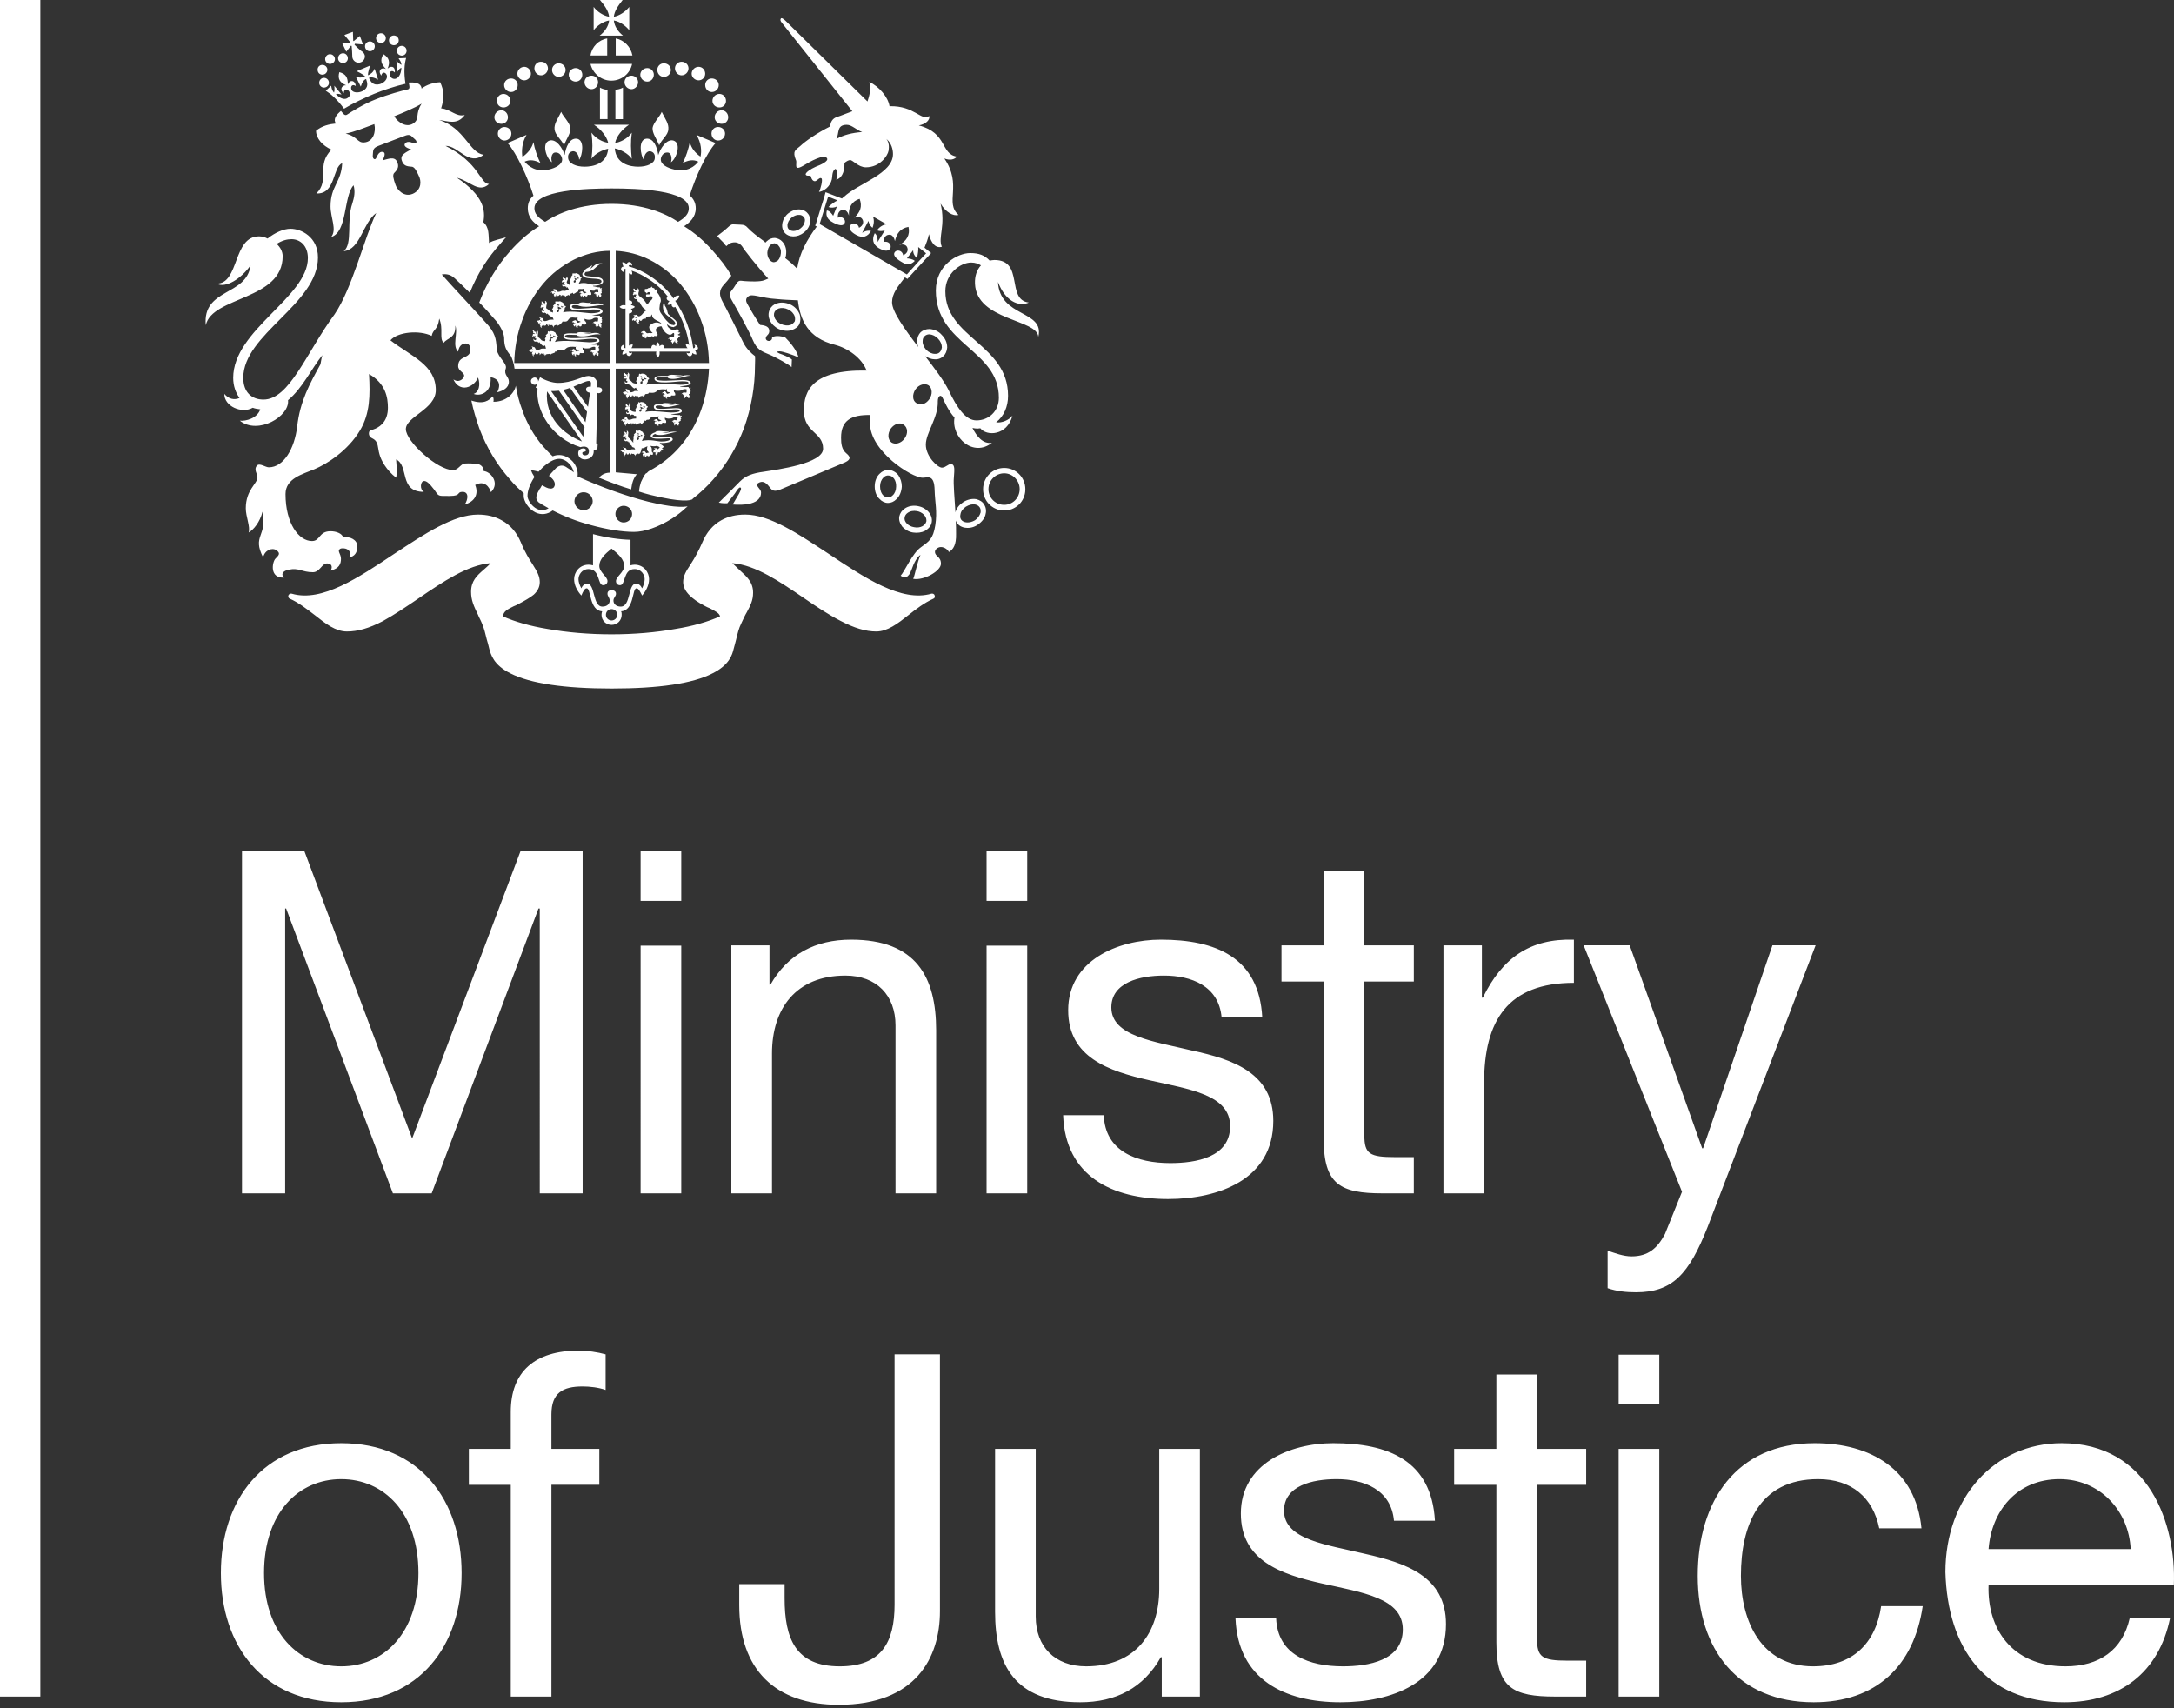 <?xml version="1.0" encoding="UTF-8"?>
<!-- Generator: Adobe Illustrator 27.8.0, SVG Export Plug-In . SVG Version: 6.00 Build 0)  -->
<svg xmlns="http://www.w3.org/2000/svg" xmlns:xlink="http://www.w3.org/1999/xlink" version="1.1" id="Layer_1" x="0px" y="0px" viewBox="0 0 350 275" style="enable-background:new 0 0 350 275;" xml:space="preserve">
<rect x="0" y="0" width="350" height="275" fill="#333333" stroke="none"/>
<style type="text/css">
	.st0{fill:#FFFFFF;}
</style>
<path class="st0" d="M160.656,45.351c1.116,3.044,3.298,4.109,4.972,3.348c-3.703-0.457-0.71-6.848-5.53-6.848  c-0.253,0-0.507,0.052-0.76,0.104c-0.812-0.863-1.725-1.217-3.146-1.217c-2.029,0-5.53,1.928-5.53,6.037  c0,8.725,10.147,9.486,10.147,17.247c0,2.232-1.674,3.653-3.602,3.653c-1.725,0-3.095-1.928-4.515-4.921  c-0.71-1.42-2.181-3.399-3.754-5.428c0.508,0.304,1.014,0.508,1.522,0.508c0.526,0.052,1.047-0.134,1.42-0.508  c0.356-0.304,0.559-0.812,0.61-1.37v-0.052c0-0.71-0.304-1.42-0.863-1.978c-0.508-0.609-1.267-0.913-1.978-0.964  c-0.559,0-1.065,0.203-1.42,0.508c-0.358,0.366-0.559,0.858-0.56,1.37v0.104c0,0.304,0.053,0.609,0.153,0.913  c-2.181-2.892-4.21-5.682-4.21-7.204c0-1.37,0.912-2.536,2.08-4.007c0.051,0.052,0.404,0.253,0.404,0.253l0.304-0.356  c0.406-0.456,1.268-1.37,2.993-3.246l0.104-0.104l0.405-0.457l-1.064-0.863c0.253-0.66,0.558-1.37,0.71-2.181  c0.354,1.42,1.065,2.334,2.08,2.03c-0.66-1.472,0.66-3.4-0.203-6.95c0.812,1.369,2.03,2.08,2.891,1.826  c-2.282-1.979,0.66-4.769-2.282-9.08c0.963,0.354,1.623,0.151,2.029-0.305c-2.689-0.405-1.471-3.804-6.138-5.022  c1.166-0.202,1.826-0.913,1.674-1.522c-1.268,0.913-2.334-1.674-6.392-1.572c-0.253-1.522-1.674-3.145-3.247-3.906  c0.304,1.166,0,2.232-0.304,3.145l-13.24-13.037c-0.405-0.355-0.609-0.456-0.71-0.304c-0.104,0.152-0.104,0.356,0.152,0.66  l11.363,14.254c-0.862,0.304-1.674,0.66-2.587,0.964c-0.558,0.202-0.964,0.76-0.964,1.47c-2.13,1.066-3.956,2.334-4.87,3.197  c-0.71,0.609-1.268,0.76-0.66,2.232c0.254,0.508-0.507,1.877,1.167,0.913c1.065-0.66,3.5-2.03,3.855-1.166  c0.203,0.457-1.014,1.014-1.826,1.318c-0.812,0.356-1.725,0.964-1.623,1.27c0.152,0.354,0.811,0,0.862,0.354  c0.052,0.356,0.304,0.71,0.61,0.71c0.355,0,0.76-0.71,1.064-0.457c0.253,0.203-0.152,1.775-0.405,2.181  c1.269-0.202,2.08-1.42,2.13-2.384c0.053-0.963,0.304-1.167,0.508-1.319c0.203-0.104,0.405,1.065,0.152,1.725  c0.71-0.152,1.37-1.014,1.32-2.689c0.303-0.253,0.659-0.457,0.912-0.457c0.457,0,1.32,1.166,2.537,1.166  c2.232,0,3.5-1.826,3.652-2.688c0.104-0.66,0.052-1.37-0.356-1.877c0.812,0.66,1.065,1.674,1.065,2.435  c0,3.196-5.63,4.718-7.913,6.899c-0.104,0.052-0.203,0.152-0.304,0.253l-2.638-1.014l-0.152,0.558c0,0.052-0.052,0.152-0.152,0.508  c-0.304,0.913-0.862,2.79-1.217,3.906l-0.152,0.405l0.253,0.152c-1.572,2.08-2.84,4.414-3.145,6.798  c-0.609-0.66-1.217-1.168-1.927-1.725c0.104-0.253,0.152-0.508,0.152-0.761c0.052-0.71-0.152-1.37-0.61-1.877  c-0.303-0.354-0.76-0.558-1.216-0.609c-0.474-0.009-0.932,0.175-1.269,0.508c-0.104,0.052-0.152,0.152-0.253,0.253  c-0.104-0.104-0.152-0.203-0.254-0.253c-0.912-0.66-1.978-1.471-2.637-2.182c-0.254-0.303-0.559-0.457-1.116-0.457  c-0.253,0-0.811-0.052-1.217-0.052c-0.355,0-0.609,0.304-1.065,0.71c-0.202,0.203-0.811,0.66-1.47,1.168  c0.303,0.355,0.608,0.66,0.963,1.014c0.152,0.203,0.304,0.406,0.508,0.61c0.152-0.152,0.304-0.254,0.456-0.356  c0.253-0.203,0.609-0.254,0.963-0.254c0.356,0,0.812,0.203,1.168,0.71c0.202,0.406,2.384,3.197,4.16,5.124  c-0.203,0.104-0.406,0.152-0.61,0.254c-0.71,0.303-2.435,0.202-3.196,0.152c-0.76-0.052-0.913-0.254-1.42,0.558  c-0.203,0.354-0.456,0.71-0.71,1.014s-0.458,0.66,0.103,1.573c0.761,1.319,2.689,4.768,3.348,6.34  c0.66,1.573,1.421,1.827,2.638,2.334c1.217,0.508,3.348,1.725,3.602,2.03l0.052-1.217c-0.356-0.356-1.522-0.812-1.978-0.964  c-0.456-0.202-0.559-0.356,0-0.356c0.507,0,1.978,0.508,3.043,0.964c-0.304-1.217-1.42-2.486-2.13-3.196  c-0.862-0.304-1.776-0.304-2.13,0c0.051,0.253-0.153,0.558-0.509,0.558c-0.354,0-0.609-0.303-0.457-0.609  c0.104-0.354,0.61-0.455,0.508-1.166c-0.104-0.66-0.964-0.76-1.471-0.811c-0.724-1.086-1.402-2.203-2.03-3.348  c-0.404-0.66-0.151-1.015,0.105-1.217c0.66-0.559,1.978,0.253,4.667,0.405c0.963,0.104,2.13,0.152,3.348,0.202  c0.354,3.146,1.623,6.088,5.935,7.153c2.13,0.559,4.362,2.13,5.123,4.16c-8.725-0.152-10.095,3.247-10.095,6.442  c0,3.602,3.095,3.4,3.095,6.139c0,2.384-7.305,3.348-9.537,3.703c-1.877,0.253-2.942,0.66-3.855,1.572  c-0.863,0.913-1.776,1.776-3.399,3.399c0,0,0.66,0.152,1.37,0.104l1.216-1.573c0.355-0.558,0.66-1.014,0.863-0.963  c0.253,0.052,0.104,0.457-0.203,1.014l-1.014,1.725c4.312,0.303,4.565-1.32,4.565-1.928c0-0.66-1.064-1.116-0.455-1.522  c0.66-0.405,1.166-0.152,1.674,0.456c0.457,0.558,0.66,1.065,1.826,0.609c0,0,9.334-3.906,10.5-4.413  c1.065-0.508,0.762-0.964,0.152-1.472c-0.71-0.609-0.811-1.521-0.811-2.485c0-2.84,1.674-3.703,4.718-3.653  c-0.052,0.456-0.052,0.964-0.052,1.37c0,4.413,6.645,8.725,8.471,8.725c0.812,0,1.877-0.609,1.928,2.03  c0.052,1.978,0.456,3.347,0.104,5.63c-0.355,2.232-1.014,2.587-2.334,3.551c-1.37,0.964-2.638,3.957-3.246,4.566  c0.609,0.405,1.268,0.457,1.775-1.014c0.405-1.167,0.913-2.03,1.42-2.334c-0.558,1.319-0.912,3.297-1.167,3.855  c1.725,0.304,4.464-1.268,4.464-2.435c0-1.216-0.963-1.115-0.963-1.927c0-0.355,0.457-0.761,0.963-0.761  c0.66,0,1.217,0.558,1.269,0.811c0.71-0.405,1.217-1.167,1.166-2.942c0-0.66,0-1.37-0.052-2.13c0.052,0.151,0.104,0.202,0.152,0.303  c0.304,0.508,0.863,0.812,1.522,0.863c0.666,0.061,1.333-0.119,1.877-0.508c0.66-0.456,1.167-1.065,1.269-1.776  c0.052-0.152,0.052-0.303,0.052-0.455c0-0.356-0.104-0.71-0.304-1.015c-0.254-0.455-0.71-0.71-1.27-0.862  c-0.659-0.104-1.47,0.052-2.13,0.508c-0.609,0.405-1.065,0.963-1.216,1.623c-0.152-2.435-0.355-4.667-0.254-5.58  c0.104-1.37,0.152-1.978-0.304-2.181c-0.455-0.203-0.963,0.558-1.623,0.558s-2.587-1.775-2.587-3.703s2.03-4.363,1.928-7  c0-0.812,0.507-1.217,0.811-0.456c0.405,0.862,0.964,2.08,1.877,3.094c-0.558,3.247,3.044,6.442,6.037,4.058  c-1.471,0.253-2.486-1.065-3.145-2.384c0.253,0.052,0.508,0.104,0.811,0.104c0.152,0,0.304-0.052,0.456-0.052  c1.015,1.319,4.312,1.217,5.175-2.03c-0.559,0.711-1.725,1.218-2.638,1.066c1.267-0.964,1.927-2.537,1.927-4.262  c0-8.319-10.095-9.283-10.095-16.841c0-2.841,2.435-4.617,4.16-4.617c0.66,0,1.168,0.203,1.573,0.457  c-0.66,0.71-1.014,1.725-0.964,2.943c0.253,5.986,10.044,5.681,10.197,8.573c1.064-4.363-6.24-3.044-6.494-8.878 M134.644,22.375  c0.507-0.913,0-2.282,1.674-2.282c0.811,0,1.522,0.811,2.485,1.166c-1.572,0.104-2.993,0.457-4.16,1.115 M125.716,40.738  c-0.052,0.508-0.203,0.913-0.508,1.217c-0.152,0.104-0.405,0.253-0.66,0.253c-0.558-0.052-1.014-0.71-1.014-1.471v-0.104  c0.052-0.508,0.202-0.913,0.508-1.217c0.152-0.104,0.405-0.253,0.66-0.253c0.303,0.052,0.507,0.202,0.608,0.354  c0.304,0.304,0.456,0.761,0.406,1.217 M154.631,82.788c0.052-0.457,0.405-0.913,0.862-1.217c0.508-0.304,1.014-0.457,1.522-0.356  c0.202,0.052,0.507,0.152,0.71,0.457c0.203,0.304,0.152,0.61,0.152,0.812c-0.146,0.517-0.469,0.965-0.913,1.268  c-0.862,0.507-1.826,0.457-2.232-0.104c-0.203-0.304-0.152-0.61-0.104-0.863 M148.541,54.885c0-0.203,0.052-0.559,0.304-0.761  c0.253-0.253,0.558-0.304,0.811-0.304c0.456,0.052,0.964,0.253,1.37,0.71c0.405,0.406,0.609,0.913,0.609,1.42  c-0.052,0.203-0.104,0.509-0.355,0.762c-0.253,0.253-0.558,0.253-0.76,0.253c-0.508,0-1.015-0.253-1.42-0.66  c-0.355-0.405-0.61-0.963-0.56-1.42 M131.953,36.065c0.455-1.471,1.37-4.414,1.37-4.414l1.521,0.61  c-0.456,0.202-1.014,0.609-1.471,1.064c0.356,0.152,0.963,0.152,1.37-0.103l-0.61,1.521c-0.151-0.253-0.558-0.811-1.014-0.862  c-0.304,1.217,0.508,1.674,1.065,1.978c0.913,0.458,1.522,0.559,1.776,0.104c0.304-0.507-0.304-1.268-1.065-0.913  c-0.104-0.811,0.354-1.267,0.862-1.267c0.456,0,0.761,0.405,0.913,0.913c-0.104-1.319,0.508-2.334,1.725-2.689  c0.457,1.27,0.104,2.13-0.863,3.044c0.508-0.203,1.065-0.152,1.27,0.203c0.303,0.405,0.202,1.064-0.509,1.42  c-0.152-0.812-1.115-0.913-1.42-0.355c-0.253,0.559,0.152,1.065,1.014,1.522c1.014,0.559,1.826,0.253,2.334-0.66  c-0.304-0.103-0.913-0.051-1.42,0.304l1.014-1.927c0.052,0.304,0.202,0.76,0.66,1.115c0.151-0.405,0.354-1.166,0.051-1.826  l2.232,1.269c-0.76,0.052-1.319,0.609-1.572,0.964c0.408,0.156,0.86,0.156,1.268,0l-1.166,1.877  c0.052-0.66-0.152-1.168-0.457-1.42c-0.457,0.912-0.354,1.775,0.61,2.383c0.861,0.508,1.52,0.61,1.876,0.104  c0.304-0.558-0.253-1.319-1.065-1.065c0-0.811,0.456-1.216,1.014-1.167c0.406,0,0.71,0.508,0.812,1.014  c0.304-1.269,0.862-2.029,2.181-2.283c0.304,1.268-0.303,2.283-1.47,2.892c0.507-0.152,1.014-0.052,1.216,0.304  c0.253,0.457,0.152,1.065-0.609,1.37c-0.104-0.812-1.065-0.964-1.37-0.458c-0.253,0.405,0.104,0.913,1.015,1.471  c0.558,0.356,1.319,0.812,2.232-0.104c-0.304-0.303-1.015-0.405-1.268-0.405l1.014-1.319c-0.052,0.508,0.304,1.065,0.61,1.268  c0.151-0.66,0.253-1.32,0.202-1.776l1.269,1.015c0,0-2.08,2.232-3.095,3.399L131.953,36.065z M145.649,70.56  c-0.558,0.812-1.522,1.065-2.13,0.66c-0.61-0.457-0.66-1.42-0.104-2.232c0.558-0.761,1.47-1.065,2.08-0.61  c0.66,0.458,0.71,1.421,0.151,2.182 M149.603,64.27c-0.558,0.811-1.47,1.065-2.08,0.609c-0.66-0.405-0.66-1.42-0.151-2.182  c0.558-0.811,1.521-1.065,2.13-0.66c0.61,0.458,0.66,1.472,0.104,2.233 M125.046,48.851c-0.495,0.143-0.902,0.495-1.116,0.964  c-0.559,1.115,0.104,2.486,1.42,3.145c0.71,0.304,1.522,0.405,2.181,0.152c0.559-0.203,0.964-0.508,1.168-0.964  c0.202-0.457,0.202-1.014,0.052-1.521c-0.277-0.719-0.823-1.302-1.522-1.624c-0.71-0.304-1.522-0.405-2.181-0.152   M125.708,52.149c-0.863-0.405-1.32-1.27-1.015-1.928c0.152-0.304,0.457-0.456,0.66-0.558c0.457-0.152,1.014-0.104,1.522,0.151  c0.508,0.203,0.913,0.66,1.065,1.116c0.052,0.203,0.104,0.508,0,0.812c-0.165,0.243-0.393,0.436-0.66,0.558  c-0.456,0.152-1.014,0.104-1.573-0.152 M141.633,76.245c-0.507,0.457-0.811,1.216-0.811,2.029v0.052c0,0.76,0.253,1.521,0.76,1.978  c0.357,0.405,0.863,0.66,1.37,0.66c0.508,0,0.964-0.203,1.37-0.61c0.508-0.456,0.812-1.216,0.862-2.028  c0.003-0.651-0.192-1.288-0.558-1.827c-0.382-0.494-0.952-0.806-1.573-0.862c-0.536,0.005-1.047,0.224-1.42,0.609   M142.952,80.051c-0.355,0-0.61-0.152-0.761-0.304c-0.355-0.355-0.508-0.913-0.508-1.471c0-0.559,0.203-1.065,0.558-1.42  c0.152-0.153,0.456-0.355,0.812-0.305c0.71,0,1.268,0.812,1.217,1.776c0,0.558-0.203,1.115-0.558,1.42  c-0.152,0.152-0.406,0.355-0.761,0.304 M126.973,34.292c-1.065,0.812-1.37,2.232-0.71,3.095c0.66,0.862,2.08,0.913,3.144,0.052  c0.559-0.405,0.964-1.065,1.015-1.674c0.052-0.508-0.052-1.015-0.355-1.37c-0.253-0.355-0.71-0.61-1.167-0.66  c-0.66-0.104-1.37,0.152-1.928,0.559 M126.769,36.272c0-0.405,0.254-0.913,0.71-1.267c0.406-0.304,0.863-0.458,1.268-0.406  c0.203,0,0.457,0.104,0.66,0.355c0.203,0.202,0.203,0.508,0.152,0.71c-0.052,0.405-0.304,0.812-0.71,1.116  c-0.66,0.508-1.522,0.558-1.928,0.052c-0.104-0.152-0.152-0.304-0.152-0.559 M145.641,81.875  c-0.445,0.292-0.756,0.749-0.863,1.27c-0.103,0.558,0.104,1.165,0.508,1.673c0.457,0.456,1.014,0.812,1.725,0.913  c0.66,0.104,1.37,0,1.877-0.253c0.609-0.356,1.014-0.812,1.115-1.42c0.203-1.167-0.811-2.334-2.232-2.588  c-0.76-0.152-1.572,0-2.13,0.406 M147.163,84.869c-0.964-0.152-1.674-0.913-1.522-1.573c0.051-0.288,0.215-0.544,0.457-0.71  c0.405-0.304,0.963-0.406,1.522-0.304c0.862,0.152,1.522,0.811,1.522,1.47v0.153c-0.152,0.71-1.015,1.167-1.979,0.963   M158.273,78.73c-0.032,1.877,1.463,3.425,3.34,3.457s3.425-1.463,3.457-3.34c0.001-0.039,0.001-0.078,0-0.117  c0-1.877-1.522-3.399-3.399-3.399s-3.399,1.522-3.399,3.399 M159.134,78.73c0.004-1.399,1.138-2.532,2.537-2.536  c1.37,0,2.486,1.167,2.486,2.536c0,1.42-1.116,2.537-2.486,2.537c-1.387,0.014-2.523-1.098-2.537-2.485  C159.134,78.765,159.134,78.747,159.134,78.73 M81.42,59.352c0.304-0.812-1.217-1.775-1.42-2.993  c-0.152-1.217,0-2.333-1.37-3.957c-1.37-1.572-6.088-6.594-7.508-8.218c0.356-0.052,1.217-0.202,2.08,0.61  c0.508,0.457,1.522,1.42,2.435,2.333c1.269-3.145,2.79-5.53,5.022-8.015c0.253-0.304,0.558-0.61,0.812-0.913  c-0.761,0.253-2.03,0.457-2.74,0.913c-0.104-1.37,0.052-2.486-0.913-3.348c0.355-1.928,0.052-4.261-4.26-7.153  c2.18,0.559,3.5,2.537,5.173,1.014c-1.47-0.052-1.522-3.398-7-6.138c2.08-0.052,3.703,3.348,6.138,1.42  c-2.283-0.253-3.044-4.311-7.153-5.58c1.42,0.152,2.892,0.863,4.11-0.811c-1.421,0.354-2.283-0.964-3.805-1.065  c0.558-1.775,0.457-2.892-0.152-4.21c-1.116,0.052-2.182,0.405-2.993,1.014c-0.104-0.964-1.166-1.014-2.08-0.964  c0.104,0.457,0.304,1.065-0.203,1.116c-0.71,0.152-3.195,0.811-5.072,1.572c-1.877,0.71-4.059,2.08-4.667,2.486  c-0.406,0.253-0.71-0.355-0.964-0.61c-0.66,0.56-1.319,1.268-0.812,2.03c-1.065,0.104-2.232,0.355-3.196,1.166  c0,1.217,1.015,2.384,2.486,3.044c-2.536,2.536-0.202,4.87-2.435,7.051c3.145,0.152,2.587-4.261,4.16-4.87  c-0.152,3.095-1.877,3.653-1.877,6.95c0,1.826,1.065,3.754,0.104,4.92c2.638-0.76,1.978-6.594,3.602-8.319  c0.303,1.014,0.103,1.979-0.203,2.942c-0.964,2.74,0.104,6.443-1.37,7.66c2.689-0.253,3.044-4.565,5.225-6.138  c-1.877,3.856-3.855,12.124-6.696,16.284c-4.565,6.189-7.254,13.747-11.464,13.747c-1.877,0-3.247-1.166-3.247-3.5  c0-7.051,12.023-11.87,12.023-19.378c0-3.297-2.689-4.616-4.414-4.616c-1.115,0-2.485,0.609-3.703,1.572  c-0.42-0.229-0.891-0.351-1.37-0.355c-4.26,0-3.145,7.66-6.848,7.609c1.471,0.811,4.008-0.812,5.479-2.942  c-0.61,4.97-7.762,3.652-7.204,9.638c1.015-4.667,12.378-4.008,12.378-11.11c0-0.76-0.405-1.47-0.964-1.978  c0.863-0.558,1.674-0.761,2.385-0.761c1.37,0,2.638,1.014,2.638,3.044c0,6.29-12.023,11.566-12.023,19.276  c0,1.32,0.405,2.385,1.014,3.247c-0.811,0.355-1.724,0.203-2.435-0.66c-0.052,1.979,2.79,3.247,4.566,2.232  c0.405,0.152,0.811,0.203,1.217,0.254c-0.508,1.47-2.334,1.927-3.298,1.826c2.943,2.333,8.066-0.71,7.762-3.298  c2.333-1.927,3.804-5.123,5.53-7.254c-0.153,0.508-0.204,0.964-0.305,1.471c-1.725,3.146-3.297,5.936-3.754,10.045  c-0.405,3.45-2.13,6.544-4.565,6.544c-0.508,0-1.37-0.66-1.826-0.355c-0.71,0.66,0,1.37,0,1.978c0,1.015-1.877,1.979-1.877,4.972  c0,1.37,0.76,2.993,0.455,3.906c0.761-0.405,1.827-1.674,2.233-3.348c0.811,4.007-1.725,3.804,0.103,7.355  c0.254-1.166,1.42-1.623,2.131-1.166c0.71,0.508,0.405,0.812-0.152,1.37c-0.508,0.508-1.014,3.196,1.42,3.043  c-0.457-0.303-0.507-1.014,0.71-1.267c1.675-0.356,2.131,0.405,3.907,0.405c1.115,0,1.42-1.42,2.283-1.42  c0.862,0,0.862,0.71,0.558,1.166c1.42-0.355,1.674-1.116,1.674-1.928c0-0.76-0.66-1.268-0.152-1.572s2.13,0.052,1.471,1.37  c0.863-0.153,1.32-0.762,1.32-1.776c0-1.065-1.168-1.623-2.284-1.471c-0.202-0.61-1.115-0.964-2.029-0.964  c-1.927,0-1.623,1.573-2.993,1.573c-2.13,0-4.26-2.841-4.26-7.559c0-2.536,2.738-3.196,4.666-4.007  c1.928-0.812,5.327-2.892,7.356-6.29c1.572-2.69,1.623-5.58,1.42-9.03c2.689,1.522,3.044,3.804,3.044,5.428  c0,2.08-1.116,2.942-1.979,3.348c-0.76,0.354-0.963,0.202-1.064,0.609c-0.104,0.558,0.253,0.862,0.609,1.014  c0.963,0.508,0.76,1.471,1.064,2.486c0.254,1.014,1.167,2.638,2.69,3.804c0.151-0.66,0.103-1.623,0-2.942  c2.13,1.014,0.404,5.225,4.463,5.225c-0.71-0.456-0.508-1.572-0.104-1.725c0.457-0.152,0.964,0.304,1.776,1.37  c0.76,1.116,0.558,1.014,2.486,1.014c1.927,0,1.064-0.66,2.08-0.66c1.014,0,0.912,1.168,0.354,2.03  c1.725-0.508,2.232-1.776,1.674-3.145c1.522-0.812,2.283,0.355,2.536,1.167c1.472-1.471,0-3.297-1.167-3.399  c0.052-0.558-0.456-1.115-1.116-1.166c-0.609-0.052-1.216-0.104-1.927-0.052c-0.66,0.052-1.065,1.065-1.877,1.065  c-2.537,0-7.61-4.616-7.61-6.595c0-2.029,4.82-3.196,4.82-6.29c0-4.058-3.957-5.428-7.305-8.015c1.167-1.37,4.667-1.674,6.645-0.71  c0.203-1.116,0.964-0.863,1.217-2.79c0.71,1.724-0.052,3.195,0.71,3.906c0.559-0.812,1.979-0.71,1.877-2.79  c0.457,1.268-0.558,3.297,0.457,4.21c0.152-1.116,0.812-1.319,1.217-1.319s0.761,0.304,0.761,0.964c0,1.623-1.978,0.862-1.978,2.688  c0,0.761,0.963,1.015,0.963,1.522c0,0.456-0.811,1.268-1.724,0.61c0.304,0.71,0.913,1.318,1.775,1.318s1.826-0.71,2.181-1.623  c0.458,1.167,0.104,2.435-0.71,2.638c0.862,0.405,2.942,0,2.74-2.689c1.167,0.203,1.775,1.014,1.064,2.435  c0.964-0.253,1.877-0.71,1.877-1.725c0-0.811-0.862-1.065-0.507-2.08 M58.644,22.928c-1.116,0.104-1.065-0.964-2.993-1.42  c1.37-0.254,3.094-0.964,4.616-1.523C60.571,21.253,60.064,22.826,58.644,22.928 M66.456,31.196c-1.42,0.61-2.537-0.66-2.79-1.47  c-0.304-0.863-0.508-1.573-0.203-1.878c0.61-0.609,0.812-1.065,0.457-1.826c-0.405-0.862-1.37-0.456-2.333-0.203  c0.455-0.862,0.507-1.42-0.152-1.37c-0.761,0.105-0.761,1.32-1.167,1.167c-0.405-0.152-0.202-0.862-0.202-1.217  c0.052-0.508,0.354-0.71,0.862-0.913l4.11-1.572c0.507-0.203,0.912-0.304,1.268,0.052c0.253,0.303,0.913,0.66,0.71,1.014  c-0.202,0.405-1.065-0.457-1.674,0c-0.508,0.405-0.052,0.811,0.862,1.065c-0.862,0.507-1.826,0.862-1.521,1.775  c0.253,0.812,0.71,0.964,1.572,1.014c0.457,0,0.812,0.66,1.168,1.472c0.405,0.76,0.507,2.232-0.964,2.891 M66.662,19.783  c-1.065,0.863-2.537,0.052-3.196-1.065c1.522-0.609,3.246-1.319,4.413-2.029c-1.065,1.674-0.304,2.385-1.217,3.095 M64.172,9.386  c0.303,0.457,0.455,0.71,0.455,1.065c-0.322-0.171-0.6-0.414-0.812-0.71l0.152,1.825c0.203-0.354,0.406-0.558,0.66-0.66  c-0.052,1.167-0.558,1.675-0.963,1.776c-0.456,0.104-0.863-0.253-0.913-0.66c-0.104-0.507,0.355-0.811,0.811-0.355  c0.104-1.116-0.76-1.065-1.166-0.61c0.456-1.064,0.253-1.775-0.66-2.333c-0.609,0.964-0.355,1.623,0.406,2.384  c-0.761-0.354-1.37,0.253-0.761,1.065c0.151-0.71,0.76-0.558,0.912,0c0.104,0.508-0.355,1.116-1.115,1.37  c-1.116,0.304-1.522-0.406-1.776-1.015c0.254-0.152,0.812-0.103,1.472,0.304l-0.559-1.775c-0.253,0.609-0.609,0.862-1.065,1.065  c-0.052-0.508,0.355-1.573,0.355-1.573l-2.181,0.913c0,0,1.014,0.456,1.37,0.862c-0.457,0.152-0.914,0.254-1.523,0l0.812,1.624  c0.203-0.71,0.558-1.166,0.862-1.217c0.203,0.609,0.457,1.37-0.558,1.928c-0.761,0.355-1.522,0.253-1.775-0.152  c-0.254-0.508,0.051-1.065,0.66-0.66c-0.105-1.014-1.015-1.014-1.27-0.253c0-1.065-0.253-1.674-1.37-1.979  c-0.303,1.065,0.053,1.674,1.116,2.13c-0.558-0.103-1.217,0.56-0.405,1.27c0-0.66,0.559-0.761,0.862-0.304  c0.203,0.304,0.203,0.811-0.253,1.065c-0.354,0.253-1.014,0.253-1.877-0.61c0.253-0.103,0.508-0.051,0.913,0.053l-1.167-1.42  c0.052,0.507,0.052,0.862-0.052,1.115c-0.253-0.304-0.356-0.559-0.457-1.116l-0.863,0.812c0.812,0.508,1.776,1.319,2.943,2.891  c1.217-0.76,3.45-1.826,4.819-2.384c1.319-0.558,3.652-1.319,5.073-1.623c-0.304-1.979-0.152-3.196,0.103-4.16L64.172,9.386z   M55.09,6.95l0.66,1.37l0.76-0.964c0.053,0,0.105,0.052,0.105,0.052c0.051,0.456,0.103,1.267,0.103,1.674  c0,0.558,0.456,1.014,1.015,1.014c0.558,0,1.014-0.457,1.014-1.014c0-0.355-0.253-0.71-0.559-0.863  c-0.405-0.303-0.811-0.71-1.115-1.014c0.052-0.052,0.052-0.104,0.052-0.152l1.319,0.104l-0.508-1.37l-0.964,0.812h-0.103  l-0.052-1.471l-1.37,0.508l0.913,1.115c-0.052,0-0.052,0.052-0.052,0.104L55.09,6.95z M60.112,8.015  c0.304-0.31,0.304-0.806,0-1.116c-0.31-0.304-0.805-0.304-1.115,0c-0.304,0.31-0.304,0.806,0,1.116  C59.307,8.319,59.802,8.319,60.112,8.015 M61.888,6.696c0.304-0.31,0.304-0.805,0-1.115  c-0.31-0.304-0.806-0.304-1.116,0c-0.304,0.31-0.304,0.805,0,1.115C61.082,7,61.578,7,61.888,6.696   M63.968,7.051c0.304-0.31,0.304-0.805,0-1.115c-0.31-0.304-0.806-0.304-1.116,0c-0.304,0.31-0.304,0.805,0,1.115  c0.31,0.304,0.805,0.304,1.115,0 M64.12,8.725c0.354,0.304,0.811,0.304,1.115,0c0.304-0.31,0.304-0.805,0-1.115  c-0.31-0.304-0.805-0.304-1.115,0C63.816,7.92,63.816,8.415,64.12,8.725 M55.242,10.145  c0.412,0.008,0.753-0.32,0.761-0.733c0-0.009,0-0.018,0-0.027c0-0.456-0.354-0.812-0.76-0.812  c-0.442-0.007-0.806,0.346-0.813,0.789c-0,0.008-0,0.015,0,0.023C54.43,9.842,54.785,10.145,55.242,10.145   M53.112,10.298c0.457,0,0.811-0.355,0.811-0.761c0.007-0.442-0.346-0.805-0.788-0.812c-0.008-0-0.016-0-0.024,0  c-0.405,0-0.76,0.355-0.76,0.812c0.011,0.415,0.345,0.75,0.76,0.76 M52.706,11.211c0-0.405-0.355-0.761-0.812-0.761  c-0.413-0.007-0.754,0.322-0.761,0.735c-0,0.009-0,0.018,0,0.026c0,0.456,0.304,0.812,0.761,0.812  c0.442,0.006,0.806-0.347,0.812-0.79C52.706,11.226,52.706,11.218,52.706,11.211 M52.959,13.341  c0.006-0.442-0.348-0.805-0.791-0.811c-0.007-0-0.013-0-0.02,0c-0.405,0-0.761,0.354-0.761,0.812  c0,0.405,0.356,0.76,0.76,0.76c0.457,0,0.812-0.354,0.812-0.76 M105.463,69.802c0,0.052,0.104,0.152,0.203,0.152  c1.268,0.356,2.688-0.558,3.449-0.354c-0.964-0.355-1.623,0.253-2.536,0.051c0.558,0,1.115-0.103,1.167-0.253  c-0.457,0.253-1.674-0.202-2.181,0.104l-0.104,0.104c-0.355,0.104-0.71,0.304-0.71,0.558c0,0.863,3.195,0.203,3.195,0.458  c0,0.253-0.609,0.455-1.47,0.455c-0.66,0-1.725-0.405-3.146-0.103c0.104-0.254,0.405-0.61,0.253-0.762  c0.152-0.051,0.203-0.103,0.254-0.202c-0.104-0.052-0.203-0.104-0.254-0.104c0.052-0.104,0-0.152-0.052-0.203  c0,0-0.052-0.103-0.052-0.152c-0.051,0-0.152-0.103-0.303-0.151c-0.104-0.104-0.203-0.104-0.254-0.104  c-0.052,0-0.152,0.052-0.152,0.052c-0.104,0-0.152,0-0.202,0.052c-0.052-0.052-0.104-0.104-0.203-0.104  c-0.052,0.104-0.052,0.202,0,0.355c-0.104,0-0.253,0.304-0.354,0.254l0.104,0.104c-0.104,0.152-0.104,0.354-0.203,0.354  c0.052,0.052,0.052,0.104,0.104,0.152c-0.052,0.253-0.104,0.559-0.052,0.761c-0.203-0.202-0.508-0.66-0.71-0.76  c-0.152-0.153-0.152-0.203-0.152-0.406c0-0.152,0.052-0.304,0.052-0.456c0,0-0.052-0.104-0.052-0.152  c0-0.104-0.152-0.152-0.254-0.152c0.052,0.052,0.104,0.104,0.104,0.152c-0.052,0.052-0.052,0.104-0.052,0.104  c-0.052,0.052-0.052,0.104,0,0.152v0.104c0,0.052,0,0.052-0.052,0c0-0.104-0.051-0.253-0.152-0.253h-0.103v-0.052  c0-0.104-0.104-0.203-0.254-0.052c0,0,0.104,0,0.104,0.052s-0.052,0.104-0.052,0.104c0,0.103,0.104,0.152,0.253,0.152v0.051  c0.052,0,0.052,0.052,0.052,0.052c0,0.052,0,0.052-0.052,0c-0.202-0.103-0.303,0.052-0.303,0.104v0.104  c-0.052,0.052-0.104,0.152,0.052,0.253c0-0.051,0-0.151,0.051-0.151h0.052l0.052,0.051c0,0,0.052,0,0.104-0.051h0.052  c0.052,0,0.052,0.051,0.052,0.051c0.052,0,0.052,0,0,0c-0.104,0.152-0.104,0.304,0.104,0.356c0,0.254-0.356,0.203-0.304-0.052  c-0.202,0.304,0.152,0.559,0.355,0.406c0.052-0.052,0.052,0,0.052,0c0,0.051,0.052,0.103,0.103,0.103c0,0,0-0.052,0.052-0.052  c0,0.104,0.052,0.152,0.152,0.203c-0.052-0.052,0-0.104,0-0.104c0.052,0,0,0.355,0.405,0.61c0.052,0.202,0.203,0.303,0.406,0.303  c0.104,0.152,0.202,0.304,0.152,0.304c-0.052,0-0.508-0.052-0.61,0c-0.103,0.052-0.253,0.152-0.405,0.152l-0.052,0.052  c0-0.052,0.052-0.052,0.052-0.052c-0.152,0-0.253,0-0.304-0.052c-0.051-0.104-0.051-0.152-0.103-0.203  c-0.052-0.104-0.104-0.152-0.152-0.152h-0.104c-0.052-0.052-0.203-0.103-0.304-0.052c0.104,0.052,0.152,0.052,0.202,0.152  c-0.051,0-0.051,0.052-0.051,0.052c-0.052,0.104,0,0.152,0.253,0.254c0,0,0.052,0.052,0,0.052h-0.152  c-0.104-0.104-0.104-0.203-0.253-0.152l-0.052,0.052h-0.052c-0.104-0.052-0.304,0.103-0.203,0.253c0,0,0.052-0.104,0.152-0.104  v0.052c0.052,0.152,0.104,0.253,0.356,0.104c0.052-0.052,0.052,0,0.052,0c-0.104,0.104-0.253,0.202-0.104,0.304  c0,0,0,0.052,0.052,0.052v0.052c-0.052,0.151,0.152,0.253,0.202,0.253c0-0.052-0.103-0.104-0.052-0.203h0.052  c0.152-0.052,0.104-0.253,0.152-0.304c0.052,0,0.052,0,0.052,0.052s0.052,0.203,0.203,0.203c0.152,0,0.202-0.152,0.202-0.253  c0.052,0.052,0.104,0.103,0.104,0.152c0,0,0.104-0.052,0.104-0.104c0.052,0.104,0.052,0.202-0.052,0.304  c0.052,0,0.203-0.104,0.254-0.304c0.051,0.052,0.051,0.052,0.051,0.104h0.356v0.151c0,0,0.052-0.051,0.104-0.051  s0,0.151,0.104,0.253c0-0.405,0.253-0.253,0.508-0.457v0.052c-0.004,0.056-0.048,0.1-0.104,0.104  c0.104,0,0.405-0.104,0.405-0.254c0-0.052,0.152-0.253,0.203-0.71h0.104c0.354,0,0.507-0.253,0.862-0.304  c-0.104,0.104-0.104,0.355-0.104,0.508c0,0.202,0.253,0.405,0.304,0.456v0.052c-0.104,0-0.253,0-0.253,0.052  c-0.304,0.151-0.304-0.406-0.61-0.304l-0.051,0.052c-0.104,0-0.304,0.152-0.254,0.253c0.052-0.052,0.104-0.104,0.203-0.104v0.052  c0,0.052,0,0.104,0.104,0.104c0.052,0,0.052-0.052,0.104-0.052l0.052,0.052c0,0.104-0.355-0.052-0.304,0.253  c0,0,0.052,0.052,0.052,0.104c0,0.104,0.052,0.152,0.202,0.104c0,0-0.103-0.052-0.051-0.104h0.051c0,0,0.052,0,0.052-0.052  c0.052,0,0.052,0,0.052,0.052v0.156c0,0.104,0.152,0.202,0.304,0.104c-0.052,0-0.152,0-0.152-0.052  c0.052-0.052,0.104-0.052,0.104-0.052v-0.104c0-0.052,0.052-0.052,0.052-0.052h0.052c0.052,0,0.052,0,0.052,0.052  c0.052,0.052,0.152,0.104,0.253,0.052c0.203-0.052,0.052-0.203,0.203-0.253h0.104c0.152,0.052,0.253,0.052,0.304,0  c0.052-0.104,0.052-0.356-0.152-0.458c-0.052-0.052,0.152-0.66-0.304-0.963c0.202,0.052,0.913,0.152,1.065,0  c0.202,0.052,0.457,0.202,0.457,0.202c0.052,0.052,0.052,0.104,0,0.152c-0.203,0.104-0.152,0.203-0.304,0.203  c-0.052-0.052-0.104-0.152-0.152-0.152c-0.104-0.052-0.152,0-0.152,0c-0.113-0.048-0.244-0.003-0.304,0.104  c0.052,0,0.104-0.052,0.203,0v0.052c0,0,0,0.052,0.052,0.104v0.052c-0.152-0.052-0.355-0.052-0.304,0.052  c0,0.052,0.052,0.052,0.052,0.104c-0.104,0.051-0.104,0.202-0.052,0.253c0-0.052,0-0.104,0.104-0.104  c0.052,0,0.052,0.052,0.052,0.052c0.104,0.052,0.202-0.104,0.304-0.052c-0.104,0.052-0.203,0.104-0.152,0.202  c0,0,0,0.052,0.051,0.052c-0.051,0.104-0.051,0.203,0.104,0.254c0,0-0.052-0.104,0-0.152h0.104c0.203-0.104,0.104-0.254,0.152-0.304  c0.104-0.104,0.203,0.104,0.356-0.052c0,0,0.052-0.052,0-0.152h0.052c0,0.052,0.052,0.104,0.152,0.052  c-0.152-0.104,0-0.152,0.052-0.253h0.052c0.052,0,0.152,0,0.202-0.104c-0.103,0-0.303-0.152-0.151-0.203  c0.202-0.104,0.253-0.202,0.151-0.304c-0.151-0.202-0.507-0.253-0.558-0.507h0.356c1.065,0,1.775-0.304,1.725-0.61  c0-0.76-3.247,0.052-3.247-0.507c0-0.152,0.203-0.254,0.456-0.355 M103.128,69.945c0.103,0.081,0.225,0.133,0.354,0.152  c-0.152,0.052-0.104,0.104-0.202,0.104c-0.104,0-0.152-0.152-0.152-0.253 M102.925,69.844c-0.052,0.052-0.152,0.152-0.253,0.052  c-0.052-0.052,0.052-0.104-0.052-0.254c0.052,0.104,0.253,0.203,0.304,0.203 M102.568,70.606c0.052-0.104,0.052-0.152,0.104-0.152  s0.104,0,0.104-0.052c0.052-0.104,0-0.104-0.104-0.152c0.104,0,0.104-0.052,0.104-0.104c-0.052,0-0.152,0.052-0.152,0l0.052-0.052  c0.052-0.052,0.052-0.052,0.104,0l0.303,0.104c0,0.052,0.052,0.052,0.052,0.104c0,0,0,0.104-0.052,0.104c0,0,0-0.104-0.052-0.104  c-0.051,0-0.051,0.052,0,0.104c-0.103,0-0.151-0.052-0.202,0c0,0.052,0,0.104,0.052,0.152c0,0.052,0,0.104-0.052,0.152  c0,0.052-0.104,0.152-0.203,0.104c-0.104-0.052-0.104-0.152-0.052-0.203 M106.477,65.287c0,0.052,0.104,0.104,0.203,0.152  c1.269,0.355,2.689-0.558,3.45-0.356c-0.964-0.354-1.573,0.254-2.537,0.052c0.559,0,1.116-0.103,1.166-0.253  c-0.457,0.253-1.674-0.202-2.18,0.104c0,0.052-0.053,0.052-0.053,0.104c-0.71-0.052-1.269-0.052-1.269,0.405  c0,0.964,2.588,0.405,3.45,0.405c0.76,0,0.71,0.104,0.71,0.254c0,0.202-0.963,0.253-1.42,0.253c-0.71,0-2.84-0.356-4.11-0.104  c0.105-0.203,0.355-0.456,0.203-0.61c0.104-0.051,0.203-0.151,0.203-0.252c-0.069-0.065-0.159-0.102-0.253-0.104  c0.052-0.052,0-0.152-0.052-0.203c0,0-0.052-0.104-0.052-0.152c-0.052-0.052-0.152-0.104-0.304-0.202  c-0.152-0.052-0.253-0.052-0.304-0.052c0-0.052-0.152,0-0.152,0c-0.052,0-0.152,0-0.152,0.104c-0.104-0.104-0.152-0.104-0.253-0.104  c-0.052,0.104-0.052,0.152,0,0.354c-0.152,0-0.253,0.253-0.355,0.253c0.052,0.052,0.052,0.104,0.104,0.104  c-0.104,0.203-0.152,0.405-0.253,0.405c0.052,0.052,0.052,0.104,0.104,0.104c-0.052,0.152-0.052,0.254-0.052,0.355h-0.152  c-0.152-0.052-0.253,0-0.508-0.152c-0.202-0.152-0.202-0.253-0.202-0.405c0-0.203,0.052-0.356,0.052-0.508c0,0,0-0.104-0.052-0.152  c0-0.104-0.152-0.203-0.253-0.152c0.051,0,0.103,0.104,0.103,0.152c-0.051,0.052-0.051,0.104-0.051,0.104  c-0.052,0.052-0.104,0.104,0,0.152v0.156h-0.052c-0.052-0.152-0.104-0.304-0.203-0.304h-0.052v-0.052  c0-0.104-0.152-0.203-0.304-0.052c0.052,0,0.104,0,0.104,0.052v0.104c0,0.152,0.052,0.202,0.203,0.202h0.052V65.5  c0,0.052,0,0.052,0,0c-0.254-0.052-0.304,0.052-0.304,0.152c0,0-0.052,0.052,0,0.052c-0.104,0.052-0.104,0.203,0.052,0.253  c0,0-0.052-0.103,0-0.103s0.052,0,0.052-0.052c0,0.052,0.052,0.052,0.052,0.103c0.052,0,0.052,0,0.152-0.051  c0-0.052,0-0.052,0.051,0c0,0,0.052,0,0.052,0.051c0.052,0,0,0,0,0c-0.151,0.152-0.103,0.304,0.104,0.356v0.052  c0,0.254-0.354,0.203-0.354-0.052c-0.203,0.304,0.152,0.508,0.405,0.355h0.052c0,0.052,0.052,0.104,0.104,0.104  c0,0,0-0.052,0.052-0.052v0.052c0.052,0.052,0.052,0.152,0.152,0.152c0-0.052,0-0.104,0.052-0.104c0.051,0,0-0.104,0.354,0.052  c0.052,0.104,0.052,0.104,0.152,0.152l0.203-0.052c0,0.202,0.052,0.457,0,0.457s-0.406,0-0.559,0.052  c-0.202,0.104-0.609,0.253-0.76,0.052c-0.053-0.052-0.053-0.104-0.105-0.203c0-0.052-0.104-0.104-0.152-0.104h-0.104  c-0.052-0.104-0.202-0.104-0.303-0.052c0.051,0,0.152,0,0.202,0.104c-0.052,0.052-0.052,0.104-0.052,0.104  c-0.052,0.052-0.052,0.152,0.253,0.253c0,0,0.052,0.052,0,0.052c-0.051,0-0.103,0-0.152-0.052c-0.103-0.052-0.103-0.202-0.253-0.104  c0,0-0.052,0-0.104,0.052v-0.052c-0.152,0-0.304,0.152-0.253,0.304c0.052,0,0.052-0.104,0.152-0.104  c0,0.052,0.052,0.052,0.052,0.052c0,0.152,0.104,0.304,0.354,0.104c0.052-0.052,0.052,0,0.052,0  c-0.104,0.104-0.253,0.254-0.104,0.356l0.052,0.052v0.052c-0.052,0.152,0.152,0.253,0.203,0.253c0-0.052-0.104-0.152-0.052-0.253  l0.052,0.052c0.152-0.104,0.104-0.253,0.203-0.304c0.052,0.052,0.052,0.253,0.202,0.253c0.203-0.052,0.253-0.202,0.253-0.253v-0.052  c0.052,0.052,0.104,0.104,0.104,0.203c0,0,0.104-0.052,0.104-0.104c0.052,0.052,0.052,0.152-0.052,0.304  c0.052-0.052,0.254-0.104,0.254-0.304c0.052,0,0.052,0.052,0.103,0.052c0.052,0.052,0.152,0.052,0.304,0h0.052v0.202  c0,0,0.052-0.104,0.104-0.104c0,0,0,0.203,0.104,0.254c0-0.405,0.356-0.304,0.66-0.456c0-0.052,0-0.052,0,0  s-0.052,0.104-0.104,0.152c0.253,0.152,0.558-0.253,0.66-0.457c0.052,0,0.052-0.052,0.104-0.104c0,0.052,0,0.104-0.052,0.152  c0.253,0,0.202-0.203,0.354-0.203c0.812,0.052,0.203-0.71,1.522-0.457c0.132-0.01,0.257-0.063,0.355-0.152  c-0.104,0.152-0.104,0.559,0.104,0.559c0.103,0.051,0.253,0.103,0.303,0.151c0.052,0.052,0,0.052,0,0.052  c-0.104,0-0.202,0-0.253,0.052c-0.304,0.203-0.304-0.457-0.609-0.304c0,0-0.052,0-0.104,0.052c-0.104,0-0.253,0.152-0.253,0.254  c0.052,0,0.104-0.104,0.203-0.104v0.052c0,0.052,0,0.104,0.103,0.104h0.156c0,0.152-0.354-0.052-0.304,0.253l0.052,0.104  c0,0.104,0.104,0.202,0.254,0.152c-0.056-0.004-0.1-0.048-0.104-0.104h0.104V68.19h0.103c0,0.052-0.051,0.052-0.051,0.104  c0,0,0.051,0.052,0.051,0.104c0,0.104,0.152,0.202,0.304,0.104c-0.052,0-0.152,0-0.152-0.104h0.104v-0.152h0.104  c0.052-0.052,0.052,0,0.104,0c0,0.104,0.104,0.152,0.203,0.104c0.202-0.052,0.052-0.254,0.202-0.304h0.152  c0.152,0.052,0.405,0.052,0.405,0c0.052-0.104,0.052-0.405-0.152-0.508c-0.104-0.052,0.052-0.152-0.052-0.304  c0.152,0.052,0.356,0.152,0.61,0.152c0.405,0,0.609-0.052,0.862-0.203c0.253-0.152,0.508-0.052,0.558-0.052  c0.052,0,0.104,0.052,0.052,0.104c-0.104,0.254-0.052,0.254-0.104,0.355c-0.104,0.104-0.253,0.052-0.405,0  c-0.052,0-0.104,0.052-0.104,0.052c-0.152,0.052-0.304,0.152-0.304,0.304c0-0.052,0.104-0.104,0.203-0.104v0.052  c-0.052,0.152,0.152,0.202,0.253,0.052c0,0,0.052,0,0.052,0.052c-0.152,0.052-0.356,0.202-0.202,0.304h0.051  c0,0.103,0,0.202,0.104,0.202c0-0.052,0-0.052,0.052-0.152h0.104c0.104,0,0.104-0.202,0.203-0.253c0.052-0.052,0.052-0.052,0.052,0  c-0.104,0.104-0.152,0.253-0.052,0.253l0.052,0.052c0.052,0.104,0.104,0.152,0.253,0.052l-0.104-0.052l0.104-0.104  c0.152-0.253-0.052-0.253-0.052-0.356c0.052-0.152,0.253-0.052,0.355-0.303c0-0.052,0-0.104-0.104-0.152  c0.104,0,0.152,0,0.202-0.104c-0.202,0.052-0.104-0.104-0.104-0.203c0-0.052,0-0.052,0.052-0.052  c0.052-0.052,0.104-0.104,0.104-0.253c-0.052,0.104-0.253,0.152-0.253,0c0,0,0-0.104-0.152-0.052c-0.304,0-0.71-0.052-1.269-0.104  c-0.052,0-0.052-0.052,0-0.052c0.559-0.052,1.674-0.104,1.674-0.457c0-0.304-0.052-0.508-1.014-0.508  c-0.963,0-3.196,0.355-3.196-0.202c0-0.254,0.457-0.254,0.964-0.203 M103.318,65.247c-0.052,0.052-0.152,0.152-0.203,0.052  c-0.103-0.104,0-0.104-0.103-0.253c0.103,0.052,0.253,0.152,0.303,0.202 M103.518,65.807c-0.052,0,0-0.104-0.104-0.104  c-0.052,0,0,0.052,0,0.104c-0.052,0-0.152-0.052-0.152,0.052c-0.052,0.052-0.052,0.052,0,0.152c0.052,0,0,0.052,0,0.152  c-0.052,0.052-0.104,0.152-0.253,0.104c-0.104-0.052-0.104-0.203-0.052-0.254c0.052-0.052,0.052-0.104,0.104-0.104  s0.104-0.052,0.152-0.103c0-0.052-0.052-0.104-0.152-0.152c0.104,0,0.152-0.052,0.104-0.052c-0.052-0.052-0.152,0-0.152-0.052  c0,0,0.052-0.052,0.104-0.052c0-0.052,0.052-0.052,0.052,0l0.304,0.152c0.052,0,0.103,0,0.052,0.052c0,0.052,0.052,0.104,0,0.104   M103.727,65.603c-0.152,0-0.202-0.152-0.152-0.253c0.052,0.052,0.253,0.104,0.355,0.152c-0.152,0.052-0.104,0.104-0.203,0.104   M111.043,62.7l0.052-0.052c0.052,0,0.104-0.104,0.104-0.253c-0.104,0.104-0.304,0.203-0.304,0c0,0,0-0.104-0.202-0.104  c-0.304,0.052-0.61,0-1.168-0.052c-0.052,0-0.052-0.052,0-0.052c0.558-0.052,1.674-0.152,1.674-0.508  c0-0.303-0.354-0.507-1.37-0.507c-1.014,0-4.21,0.356-4.21-0.203c0-0.356,1.065-0.253,1.877-0.202c0,0.051,0.104,0.103,0.202,0.151  c1.32,0.356,2.841-0.609,3.602-0.405c-1.014-0.354-1.674,0.254-2.688,0.052c0.609,0,1.216-0.104,1.268-0.253  c-0.457,0.304-1.724-0.203-2.282,0.152c-0.052,0-0.052,0-0.104,0.052c-0.964,0-2.13-0.104-2.13,0.457  c0,1.014,3.55,0.405,4.413,0.405c0.862,0,1.064,0.104,1.064,0.253c0,0.254-0.862,0.304-1.319,0.304c-0.811,0-4.16-0.457-5.478,0  c0.052-0.253,0.405-0.609,0.202-0.76c0.152-0.053,0.254-0.153,0.254-0.254c-0.104-0.104-0.152-0.152-0.254-0.152  c0-0.052-0.051-0.104-0.051-0.152c-0.052,0-0.052-0.152-0.104-0.202c-0.052-0.052-0.152-0.104-0.304-0.203  c-0.152-0.052-0.253-0.052-0.304-0.052c0-0.052-0.152,0-0.152,0c-0.104,0-0.203,0-0.203,0.104c-0.052-0.104-0.152-0.104-0.202-0.104  c-0.052,0.104-0.104,0.203-0.052,0.355c-0.104,0-0.253,0.303-0.356,0.253c0.052,0.104,0.052,0.152,0.104,0.152  c-0.104,0.152-0.152,0.405-0.253,0.405c0.052,0.104,0.104,0.152,0.152,0.152v0.304l-0.203-0.052h-0.152  c-0.052-0.052-0.104-0.052-0.152-0.052c-0.152,0-0.304-0.253-0.558-0.457c-0.203-0.104-0.203-0.203-0.203-0.405  c0-0.203,0.052-0.355,0.052-0.508c0,0,0-0.104-0.052-0.152c0-0.104-0.152-0.203-0.253-0.152c0.052,0,0.104,0.052,0.104,0.152  L101,60.259c0,0.052-0.052,0.104,0,0.152l0.052,0.052c0,0.052,0,0.052-0.052,0.104c-0.052-0.152-0.104-0.304-0.203-0.356h-0.104  c0-0.152-0.152-0.254-0.303-0.104c0.051,0,0.103,0.052,0.151,0.052c-0.051,0.052-0.051,0.152-0.051,0.152  c0,0.152,0.103,0.202,0.253,0.202c0.052,0,0.052,0.052,0.052,0.052c0,0.052,0,0.052-0.052,0.052c-0.203-0.104-0.304,0-0.304,0.104  v0.052c-0.104,0.104-0.104,0.203,0.052,0.304c0-0.052,0-0.104,0.052-0.152h0.052l0.052,0.052c0,0,0.052,0,0.104-0.052h0.104  c0,0,0,0.052,0.051,0.052v0.052c-0.152,0.152-0.152,0.304,0.052,0.304c0.052,0.052,0.052,0.052,0.052,0.104  c0,0.253-0.405,0.202-0.354-0.104c-0.253,0.356,0.152,0.609,0.405,0.405c0.052,0,0.052,0,0.052,0.052s0.052,0.104,0.104,0.104  c0-0.052,0-0.104,0.052-0.104v0.052c0.052,0.104,0.052,0.202,0.152,0.202c0-0.052,0-0.103,0.052-0.103s0.253,0.405,0.66,0.609  c-0.053,0,0.151-0.104,0.253-0.152c0,0.104,0.051,0.152,0.103,0.202l0.104-0.052c-0.052,0.203,0.203,0.405,0.152,0.405  c-0.052,0-0.457-0.051-0.609,0c-0.152,0.152-0.66,0.304-0.76,0.104c-0.053-0.104-0.053-0.152-0.105-0.253  c-0.052-0.052-0.104-0.104-0.152-0.104h-0.104c-0.095-0.092-0.237-0.113-0.354-0.052c0.104,0.052,0.152,0.052,0.203,0.152  l-0.052,0.052c-0.052,0.104,0,0.203,0.304,0.304v0.052c-0.052,0-0.104,0-0.152-0.052c-0.152-0.052-0.152-0.203-0.304-0.104h-0.104  c-0.152,0-0.356,0.152-0.253,0.304c0-0.052,0.052-0.104,0.152-0.152c0,0.052,0.052,0.104,0.052,0.104  c0,0.152,0.103,0.304,0.405,0.104c0-0.052,0,0,0,0c-0.052,0.152-0.254,0.253-0.104,0.354l0.052,0.052v0.052  c-0.052,0.152,0.152,0.304,0.253,0.304c-0.052-0.052-0.104-0.152-0.104-0.304c0.052,0.052,0.104,0.052,0.104,0.052  c0.152-0.052,0.104-0.253,0.152-0.304h0.052c0,0.104,0.052,0.254,0.202,0.254c0.203,0,0.254-0.152,0.254-0.254  c0.103,0,0.103,0.104,0.103,0.152c0.052,0,0.104-0.052,0.152-0.104c0,0.052,0,0.203-0.103,0.304  c0.103-0.052,0.253-0.104,0.303-0.304c0.052,0.052,0.052,0.052,0.052,0.104c0.104,0,0.203,0,0.355-0.052  c0.052,0,0.052,0.052,0.052,0.052v0.152c0,0,0.052-0.052,0.104-0.052s0,0.152,0.104,0.254c0.051-0.458,0.253-0.254,0.558-0.458  c0.052,0,0.052,0,0.052,0.052c-0.052,0.052-0.104,0.104-0.152,0.104c0.104,0.104,0.508-0.152,0.508-0.356  c0,0,0.152-0.052,0.304-0.052c0.304,0,0.253-0.202,0.355-0.202c1.674,0.202,0.71-0.71,2.69-0.508c0.103,0,0.151-0.152,0.202-0.202  c-0.104,0.202-0.104,0.558,0.104,0.609c0.103,0,0.303,0.052,0.355,0.152c-0.104,0.052-0.253,0.052-0.304,0.103  c-0.303,0.203-0.303-0.455-0.609-0.354c-0.052,0.052-0.103,0.052-0.103,0.104c-0.152,0-0.304,0.152-0.254,0.253  c0-0.052,0.104-0.104,0.203-0.104v0.052c0,0.052,0,0.104,0.104,0.104h0.156c0,0.152-0.406-0.052-0.304,0.304  c0,0,0.052,0.052,0.052,0.104c0,0.104,0.052,0.202,0.253,0.152c-0.052-0.052-0.104-0.104-0.104-0.152h0.104c0,0,0.052,0,0.052-0.052  c0.052,0,0.052,0,0.052,0.052c0,0-0.052,0-0.052,0.052l0.052,0.104c0,0.152,0.152,0.253,0.304,0.152c0,0-0.152-0.052-0.152-0.104  c0.052-0.052,0.104-0.052,0.104-0.052v-0.104c0-0.052,0.052-0.052,0.052-0.052h0.104c0.051,0,0.051,0,0.051,0.052  c0.052,0.052,0.152,0.104,0.254,0.052c0.202-0.052,0.052-0.253,0.202-0.253c0.052,0,0.104-0.052,0.152,0  c0.152,0,0.405,0,0.457-0.052c0.052-0.104,0-0.406-0.152-0.508c-0.103-0.052,0-0.203-0.103-0.355  c0.151,0.104,0.354,0.152,0.609,0.152c0.507,0,0.66-0.052,0.862-0.202c0.253-0.104,0.508-0.052,0.558-0.052  c0.052,0,0.104,0.052,0.104,0.152c-0.104,0.202,0,0.253-0.052,0.355c-0.052,0.104-0.253,0-0.405,0c-0.052,0-0.152,0.052-0.152,0.052  c-0.104,0.052-0.253,0.152-0.253,0.254c0.052,0,0.104-0.052,0.202-0.104v0.052c0,0.202,0.203,0.253,0.304,0.152c0-0.052,0.052,0,0,0  c-0.052,0.104-0.253,0.253-0.104,0.304c0,0,0.052,0,0.052,0.051c0,0.104,0.052,0.203,0.152,0.203c-0.052-0.052-0.052-0.104,0-0.203  h0.104c0.104,0,0.052-0.202,0.203-0.253c-0.052,0.104-0.052,0.253,0.052,0.304h0.052c0.052,0.104,0.152,0.152,0.304,0.104  c-0.052-0.052-0.104-0.052-0.152-0.104l0.104-0.104c0.103-0.253-0.104-0.253-0.104-0.354c0-0.152,0.253-0.052,0.253-0.304  c0-0.052,0-0.104-0.104-0.152c0.104,0,0.152,0,0.203-0.104c-0.203,0-0.104-0.152-0.152-0.253 M103.726,60.779  c0.052,0.104,0.304,0.152,0.405,0.203c-0.202,0.052-0.152,0.104-0.253,0.104c-0.152,0-0.152-0.152-0.152-0.304 M103.473,60.678  c-0.052,0.104-0.152,0.202-0.253,0.104c-0.104-0.104,0-0.104-0.104-0.304c0.104,0.052,0.304,0.202,0.354,0.202 M103.116,61.492  c0-0.052,0.052-0.104,0.104-0.104s0.104,0,0.104-0.104c0.051-0.052,0-0.104-0.104-0.152c0.104,0,0.104-0.052,0.104-0.104  c-0.104,0-0.152,0.052-0.152,0c-0.052,0,0.052-0.052,0.052-0.052c0.052-0.052,0.052-0.052,0.104,0l0.303,0.104  c0.052,0.052,0.104,0.052,0.104,0.104s0,0.104-0.052,0.104c0,0,0-0.104-0.052-0.104s-0.052,0.052-0.052,0.104  c-0.052,0-0.152-0.052-0.152,0.052c-0.052,0.052-0.052,0.104,0,0.152v0.152c-0.052,0.104-0.151,0.152-0.253,0.104  c-0.104-0.052-0.104-0.152-0.052-0.253L103.116,61.492z M96.485,54.837c0-0.304-0.304-0.507-1.319-0.507  c-1.064,0-4.21,0.354-4.21-0.203c0-0.355,1.065-0.203,1.877-0.203c0,0.052,0.104,0.104,0.202,0.152  c1.32,0.355,2.689-0.507,3.653-0.202c-0.761-0.66-1.725,0.052-2.689-0.152c0.559,0,1.168-0.104,1.217-0.253  c-0.456,0.303-1.725-0.203-2.283,0.103l-0.104,0.104c-0.963,0-2.13-0.152-2.13,0.456c0,1.014,3.55,0.405,4.413,0.405  s1.065,0.104,1.065,0.254c0,0.253-0.862,0.303-1.37,0.303c-0.76,0-4.108-0.455-5.478-0.051c0.104-0.203,0.405-0.559,0.253-0.71  c0.152-0.053,0.253-0.153,0.253-0.254c-0.104-0.104-0.202-0.104-0.253-0.152c0.052-0.052-0.052-0.104-0.104-0.152  c0,0,0-0.152-0.052-0.203s-0.152-0.103-0.304-0.202c-0.152-0.052-0.253-0.052-0.303-0.052c-0.052-0.052-0.152,0-0.152,0  c-0.104,0-0.203,0-0.203,0.104c-0.056-0.054-0.126-0.091-0.203-0.104c-0.103,0.104-0.103,0.203-0.051,0.356  c-0.152,0-0.254,0.304-0.355,0.253c0,0.104,0.052,0.152,0.104,0.152c-0.104,0.203-0.152,0.405-0.253,0.405  c0.052,0.052,0.052,0.104,0.104,0.104c0,0.104-0.052,0.253-0.052,0.355l-0.104-0.052h-0.152c-0.052-0.052-0.104-0.052-0.152-0.052  c-0.203,0-0.304-0.304-0.559-0.456c-0.202-0.104-0.202-0.203-0.202-0.405c0-0.152,0.052-0.356,0.052-0.508  c0,0-0.052-0.104-0.052-0.152c-0.052-0.104-0.203-0.203-0.253-0.203c0.051,0.052,0.103,0.104,0.103,0.203l-0.103,0.104  c-0.052,0.052-0.052,0.104,0.051,0.152v0.156c-0.051,0.052-0.051,0-0.051,0c-0.052-0.152-0.104-0.304-0.203-0.355h-0.104  c0-0.152-0.152-0.253-0.304-0.104c0.052,0.052,0.104,0.052,0.152,0.052c-0.052,0.052-0.052,0.152-0.052,0.152  c0,0.152,0.104,0.203,0.253,0.203c0,0.052,0.052,0.052,0.052,0.052c0,0.052,0,0.052-0.052,0.052c-0.202-0.104-0.303,0-0.303,0.103  v0.104c-0.104,0.052-0.104,0.152,0.052,0.254c0-0.052-0.052-0.152,0.051-0.152c0.052,0,0.104,0.052,0.104,0.052s0.052,0,0.104-0.052  h0.052c0.052,0,0.052,0.052,0.104,0.052v0.052c-0.152,0.151-0.152,0.303,0.052,0.303l0.052,0.052  c-0.052,0.304-0.405,0.254-0.405-0.052c-0.203,0.355,0.202,0.61,0.456,0.456c0.052-0.052,0.052-0.052,0.052,0  s0.051,0.104,0.103,0.104c0-0.052,0-0.052,0.052-0.052c0-0.052,0,0,0,0c0,0.104,0.052,0.152,0.152,0.203  c0-0.052,0-0.152,0.052-0.152s0.254,0.405,0.66,0.66c0.104-0.052,0.203-0.052,0.253-0.152c0,0.052,0,0.103,0.052,0.103  c0.052,0.203,0.152,0.458,0.104,0.458c-0.052,0-0.71-0.052-0.812,0.052c-0.202,0.103-0.66,0.253-0.811,0.052  c-0.052-0.052-0.052-0.104-0.104-0.203c-0.052-0.104-0.104-0.152-0.152-0.152h-0.104c-0.095-0.092-0.238-0.113-0.355-0.052  c0.104,0,0.152,0.052,0.203,0.152l-0.052,0.052c-0.052,0.104,0,0.203,0.304,0.304c-0.052,0.052-0.104,0.052-0.152,0  c-0.152-0.104-0.152-0.203-0.304-0.152c0,0.052-0.052,0.052-0.052,0.052h-0.052c-0.152,0-0.356,0.152-0.253,0.304  c0,0,0.052-0.104,0.152-0.152c0.03,0.027,0.048,0.064,0.052,0.104c0,0.152,0.104,0.304,0.405,0.104c0-0.052,0,0,0,0  c-0.052,0.151-0.253,0.253-0.104,0.355l0.052,0.052v0.052c-0.052,0.152,0.152,0.304,0.253,0.304  c-0.052-0.052-0.104-0.152-0.104-0.304c0.027,0.03,0.064,0.048,0.104,0.052c0.152-0.052,0.104-0.253,0.152-0.304h0.052  c0,0.104,0.052,0.254,0.253,0.254c0.152,0,0.254-0.152,0.203-0.254c0,0,0-0.052,0.052,0c0.052,0,0.104,0.104,0.052,0.152  c0.052,0,0.104-0.052,0.152-0.104c0,0.052,0.052,0.203-0.104,0.304c0.104,0,0.253-0.104,0.304-0.304  c0.052,0.052,0.052,0.052,0.052,0.104h0.052c0.052,0,0.152,0,0.356-0.052v0.204c0.052,0,0.052-0.052,0.103-0.052  c0.052,0,0,0.152,0.104,0.254c0.052-0.456,0.559-0.203,0.863-0.406c0,0,0.052,0,0,0c0,0.052-0.052,0.152-0.104,0.152  c0.104,0.052,0.253-0.052,0.354-0.152c0,0.052,0,0.052-0.052,0.052l0.508-0.202v-0.152h0.152c0.304,0,0.253-0.253,0.355-0.203  c1.674,0.203,0.71-0.71,2.688-0.558c0.104,0.052,0.152,0,0.203-0.104c-0.104,0.202-0.104,0.508,0.104,0.558  c0.104,0,0.304,0.052,0.354,0.152v0.052c-0.104,0-0.253,0-0.304,0.052c-0.304,0.203-0.304-0.457-0.609-0.356  c-0.056,0.004-0.1,0.048-0.104,0.104c-0.152,0-0.303,0.104-0.253,0.253c0,0,0.104-0.103,0.203-0.103v0.051  c-0.052,0.052,0,0.104,0.104,0.104h0.152c0,0.152-0.406-0.052-0.304,0.304c0,0,0,0.052,0.052,0.104c0,0.104,0.052,0.203,0.253,0.152  c-0.052-0.052-0.104-0.104-0.104-0.152h0.104l0.052-0.052c0,0,0.052,0,0.052,0.052c0,0-0.052,0-0.052,0.052l0.052,0.104  c0,0.152,0.152,0.253,0.304,0.152c0,0-0.152-0.052-0.152-0.104c0.052,0,0.104-0.052,0.104-0.052v-0.104l0.051-0.052h0.104  c0.052,0,0.052,0,0.052,0.052c0.069,0.065,0.159,0.102,0.254,0.104c0.202-0.104,0.052-0.304,0.202-0.304  c0.052-0.052,0.104-0.052,0.152,0c0.152,0,0.405,0,0.456-0.052c0.052-0.104,0-0.405-0.152-0.508c-0.152-0.051,0-0.202-0.104-0.355  c0.152,0.104,0.355,0.152,0.61,0.152c0.507,0,0.608-0.052,0.81-0.152c0.254-0.152,0.509-0.104,0.56-0.104  c0.051,0,0.103,0.052,0.103,0.152c-0.052,0.202,0.052,0.253-0.052,0.354c0,0.104-0.253,0-0.354,0c-0.104,0-0.152,0.052-0.152,0.052  c-0.104,0.052-0.254,0.152-0.254,0.304c0.056-0.054,0.126-0.091,0.203-0.104c0.052,0.203,0.203,0.253,0.304,0.152  c0.052-0.052,0.104,0,0.052,0c-0.104,0.052-0.253,0.253-0.104,0.304l0.052,0.052c0,0.104,0.104,0.203,0.152,0.203  c0-0.052,0-0.104,0.052-0.203h0.052c0.103,0,0.052-0.203,0.152-0.253h0.052c-0.052,0.104-0.052,0.253,0.051,0.304h0.104  c0,0.103,0.104,0.152,0.254,0.103c-0.055-0.004-0.1-0.048-0.104-0.103c0-0.052,0.052-0.104,0.052-0.104  c0.103-0.254-0.152-0.254-0.152-0.355c0-0.152,0.253-0.052,0.253-0.304c0-0.052,0-0.152-0.104-0.152c0.052,0,0.152,0,0.152-0.104  c-0.152,0-0.104-0.151-0.152-0.253c0,0,0-0.052,0.052-0.052c0.052-0.052,0.104-0.104,0.052-0.253c-0.052,0.104-0.253,0.203-0.253,0  c0,0-0.052-0.104-0.203-0.104c-0.304,0.052-0.558,0-1.115-0.052c0.558-0.052,1.623-0.202,1.623-0.558 M89.055,53.998  c0.122,0.081,0.26,0.133,0.405,0.152c-0.203,0.052-0.152,0.152-0.253,0.152C89.055,54.302,89.055,54.1,89.055,53.998   M88.802,53.895c-0.052,0.103-0.152,0.152-0.254,0.052c-0.104-0.052,0-0.104-0.104-0.254c0.104,0.052,0.304,0.203,0.356,0.203   M88.444,54.708c0-0.052,0.052-0.104,0.104-0.104c0.056-0.004,0.1-0.048,0.104-0.104c0.052-0.104,0-0.104-0.104-0.152  c0.104,0,0.104-0.052,0.104-0.104c-0.052-0.052-0.152,0.052-0.152,0c-0.052-0.052,0-0.052,0.052-0.104s0.052,0,0.104,0l0.304,0.152  c0.052,0.052,0.104,0.052,0.104,0.104s0,0.104-0.052,0.104c0,0,0-0.104-0.104-0.104V54.5c-0.052,0-0.152-0.052-0.152,0  c-0.052,0.104-0.052,0.152,0,0.152v0.202c-0.052,0.052-0.152,0.152-0.253,0.104c-0.104-0.052-0.104-0.202-0.052-0.253   M96.992,50.12c0-0.355-0.405-0.559-1.47-0.559c-1.066,0-3.45,0.405-3.45-0.202c0-0.304,0.457-0.254,1.014-0.203  c0.052,0.052,0.104,0.052,0.253,0.104c1.37,0.405,2.993-0.304,3.856-0.104c-1.015-0.76-1.827,0.052-2.892-0.202  c0.61,0,0.862-0.152,0.862-0.304c-0.457,0.304-1.37-0.203-1.927,0.152c-0.052,0.052-0.104,0.052-0.104,0.103  c-0.761-0.051-1.37-0.051-1.37,0.458c0,1.064,2.84,0.455,3.754,0.455c0.913,0,1.116,0.104,1.116,0.254  c0,0.253-0.913,0.355-1.42,0.355c-0.762,0-3.146-0.457-4.566-0.151c0.103-0.254,0.354-0.508,0.253-0.71  c0.104-0.053,0.202-0.153,0.202-0.254c-0.069-0.065-0.159-0.102-0.253-0.104c0.052-0.104,0-0.152-0.104-0.203  c0-0.051,0-0.151-0.052-0.202c-0.084-0.091-0.188-0.161-0.304-0.203c-0.152-0.104-0.253-0.104-0.355-0.104l-0.152,0.052  c-0.104-0.052-0.152-0.052-0.203,0.052c-0.069-0.065-0.159-0.102-0.253-0.104c-0.052,0.152-0.052,0.203,0,0.406  c-0.152,0-0.304,0.303-0.405,0.303l0.103,0.104c-0.103,0.203-0.151,0.457-0.253,0.457c0.052,0.104,0.152,0.152,0.152,0.152v0.406  l-0.253-0.104h-0.104h0.052l-0.104-0.052c-0.152-0.104-0.304-0.304-0.457-0.405c-0.253-0.104-0.253-0.203-0.203-0.458  c0-0.151,0.104-0.354,0.104-0.507c-0.052-0.052-0.052-0.104-0.052-0.152c-0.052-0.152-0.202-0.253-0.304-0.203  c0.052,0.052,0.104,0.052,0.104,0.203c0,0-0.052,0.052-0.052,0.104c-0.051,0.052-0.103,0.104,0,0.152v0.052c0,0,0,0.051-0.051,0.103  c-0.052-0.152-0.104-0.354-0.203-0.354h-0.104c0-0.152-0.152-0.253-0.304-0.104c0.052,0,0.104,0,0.152,0.052  c-0.052,0.052-0.052,0.152-0.052,0.152c-0.052,0.152,0.052,0.152,0.203,0.202h0.052v0.052c0.052,0.052,0,0.052,0,0.052  c-0.254-0.152-0.356,0-0.356,0.104v0.104c-0.104,0.052-0.104,0.203,0.052,0.304c0-0.052,0-0.152,0.052-0.152  c0,0,0-0.052,0.052-0.052c0,0.052,0.052,0.052,0.052,0.052c0,0.052,0.051,0,0.151,0c0-0.052,0-0.052,0.052,0h0.052  c0.052,0.052,0.052,0.052,0,0.052c-0.152,0.203-0.152,0.355,0.052,0.355c0.052,0,0.052,0.052,0.052,0.052  c-0.052,0.303-0.457,0.253-0.405-0.052c-0.203,0.354,0.152,0.609,0.457,0.457c0-0.052,0,0,0.052,0c0,0.052,0,0.104,0.052,0.104  c0,0,0.052-0.052,0.104-0.052c0,0.104,0.052,0.202,0.152,0.202c-0.052-0.052,0-0.104,0.052-0.104s0.152,0.203,0.405,0.356  c0.202,0.104,0.354,0.304,0.456,0.203c0,0.202,0.202,0.405,0.152,0.405c-0.052,0-0.61,0-0.761,0.052  c-0.203,0.104-0.71,0.304-0.863,0.104c-0.052-0.104,0-0.152-0.104-0.253c0-0.104-0.103-0.152-0.151-0.152h-0.104  c-0.095-0.092-0.238-0.113-0.356-0.052c0.052,0.052,0.152,0.052,0.202,0.152c0,0.052-0.052,0.103-0.052,0.103  c-0.051,0.052,0,0.152,0.304,0.254c0,0,0.052,0.052,0,0.052c-0.052,0.052-0.104,0.052-0.152,0c-0.152-0.104-0.152-0.254-0.303-0.152  c0,0-0.052,0.052-0.104,0.052c-0.152-0.052-0.355,0.152-0.304,0.304c0.052-0.052,0.104-0.104,0.202-0.152  c0,0.052,0,0.104,0.052,0.104c0,0.151,0.052,0.303,0.406,0.103c0.052-0.052,0.052,0,0,0c-0.052,0.152-0.254,0.254-0.104,0.355  c0,0,0.052,0.052,0.052,0.104c-0.052,0.202,0.151,0.356,0.253,0.304c0-0.052-0.104-0.104-0.052-0.254h0.052  c0.152-0.051,0.104-0.253,0.202-0.303h0.052c0,0.103,0,0.303,0.203,0.253c0.203,0,0.253-0.152,0.253-0.253  c0.104,0,0.152,0.103,0.104,0.202l0.152-0.152c0.052,0.104,0.052,0.203-0.052,0.304c0.052,0,0.253-0.104,0.253-0.304l0.104,0.104  c0.052,0,0.203,0.052,0.355,0c0.052-0.052,0.052,0,0.052,0v0.203c0-0.052,0.052-0.104,0.104-0.104s0,0.202,0.104,0.304  c0.051-0.508,0.303-0.304,0.609-0.508c0.052,0,0.052,0,0,0.052c0,0.052-0.052,0.104-0.104,0.152c0.304,0.052,0.862-0.456,0.913-0.66  c0.152,0,0.253-0.052,0.304,0c0.963,0.052,0.303-0.862,1.826-0.609c0.104,0,0.253-0.104,0.354-0.152  c-0.104,0.203-0.104,0.61,0.104,0.66c0.104,0,0.253,0.052,0.355,0.152h-0.052c-0.104,0.052-0.203,0.052-0.253,0.104  c-0.355,0.202-0.355-0.508-0.66-0.355c-0.052,0-0.104,0.052-0.104,0.052c-0.152,0-0.356,0.152-0.304,0.304  c0.052-0.052,0.104-0.104,0.203-0.104v0.052c0,0.052,0.052,0.104,0.152,0.104h0.155c0,0.152-0.405-0.052-0.354,0.304l0.104,0.104  c-0.052,0.104,0.052,0.202,0.253,0.152c-0.056-0.004-0.1-0.048-0.104-0.104h0.104c0,0,0.052,0,0.052-0.104  c0,0,0.052,0,0.052,0.052c0,0-0.052,0.052-0.052,0.104c0,0,0.052,0.052,0.052,0.104c0,0.103,0.152,0.253,0.354,0.103  c-0.051,0-0.151,0-0.202-0.103h0.104c0.052-0.052,0.052-0.104,0.052-0.152h0.104c0.052-0.052,0.052,0,0.104,0  c0,0.104,0.103,0.152,0.253,0.104c0.202-0.052,0.052-0.254,0.202-0.304c0.052,0,0.104-0.052,0.152,0  c0.152,0.052,0.457,0,0.508-0.052c0.052-0.104,0-0.405-0.203-0.508c-0.103-0.104,0-0.203-0.103-0.356  c0.202,0.052,0.405,0.152,0.71,0.152c0.456,0,0.609-0.104,0.812-0.253c0.253-0.104,0.507-0.052,0.609-0.052  c0.052,0.052,0.104,0.052,0.104,0.152c-0.052,0.253,0,0.253-0.052,0.405c-0.052,0.104-0.254,0-0.406,0  c-0.104,0-0.152,0.052-0.152,0.052c-0.103,0.052-0.253,0.152-0.253,0.304c0.058-0.063,0.126-0.114,0.203-0.152v0.052  c0.052,0.202,0.253,0.253,0.356,0.152c0-0.052,0.051,0,0,0c-0.052,0.104-0.254,0.253-0.104,0.304c0,0,0.052,0.052,0.104,0.052  c-0.052,0.103,0.051,0.202,0.152,0.253c-0.052-0.052-0.052-0.104,0-0.203h0.103c0.104,0,0.052-0.253,0.152-0.304h0.052  c-0.052,0.152-0.104,0.304,0.052,0.304l0.052,0.052c0.052,0.104,0.152,0.152,0.304,0.104c0-0.052-0.104-0.104-0.104-0.152  c0,0,0.052-0.052,0.052-0.104c0.104-0.253-0.152-0.253-0.152-0.354c0-0.152,0.253-0.052,0.253-0.304c0-0.052,0-0.152-0.104-0.203  c0.104,0,0.152,0,0.203-0.104c-0.203,0.052-0.152-0.104-0.152-0.253v-0.052c0.052,0,0.104-0.104,0.104-0.253  c-0.104,0.104-0.304,0.203-0.355,0c0,0,0-0.104-0.151-0.104c-0.355,0.052-0.559,0-1.167-0.104c0.66,0,1.725-0.152,1.725-0.558   M90.319,49.233c0.122,0.081,0.26,0.133,0.405,0.152c-0.202,0.052-0.152,0.104-0.253,0.104c-0.104,0-0.152-0.152-0.152-0.253   M90.066,49.084c-0.052,0.103-0.152,0.202-0.253,0.103c-0.104-0.103,0-0.151-0.152-0.303c0.152,0.103,0.355,0.202,0.405,0.202   M89.661,49.948c0.052-0.051,0.052-0.103,0.103-0.103c0.104,0,0.104-0.052,0.152-0.104c0-0.052-0.051-0.104-0.152-0.152  c0.104-0.052,0.152-0.104,0.104-0.104c-0.052-0.052-0.104,0-0.152,0c0-0.052,0.052-0.104,0.104-0.104c0-0.052,0.052,0,0.104,0  l0.304,0.152c0.052,0,0.104,0.052,0.104,0.104s0,0.104-0.052,0.104s-0.052-0.104-0.104-0.104s-0.052,0.052,0,0.104  c-0.104,0-0.152-0.052-0.202,0.052c-0.052,0.052,0,0.104,0.052,0.152c0,0,0,0.103-0.052,0.152c0,0.103-0.104,0.202-0.254,0.151  c-0.104-0.103-0.104-0.202-0.052-0.303L89.661,49.948z M95.471,46.011c1.064,0,1.623-0.355,1.623-0.71  c0-1.168-2.993-0.458-2.993-1.168c0-0.152,0.104-0.253,0.202-0.355h0.052c1.522-0.104,1.522-1.166,2.638-1.37  c-1.319-0.202-1.522,0.812-2.08,0.863c0.304-0.152,0.405-0.508,0.405-0.61c-0.253,0.357-0.862,0.406-1.166,0.813  c-0.052,0.052-0.104,0.151-0.052,0.202c-0.202,0.104-0.354,0.253-0.354,0.456c0,1.116,3.094,0.356,3.094,1.167  c0,0.304-0.558,0.508-1.37,0.508c-0.66,0-1.115-0.457-2.282-0.152c0-0.202,0.405-0.558,0.253-0.76  c0.104-0.053,0.203-0.153,0.203-0.203c-0.052-0.104-0.152-0.104-0.254-0.104c0.052-0.052,0-0.152-0.052-0.203  c0,0,0-0.104-0.052-0.152c-0.076-0.063-0.162-0.114-0.253-0.152c-0.152-0.104-0.253-0.104-0.304-0.104l-0.152,0.052  c-0.051-0.052-0.152-0.052-0.152,0.052c-0.055-0.054-0.126-0.09-0.202-0.104c-0.052,0.104-0.104,0.203-0.052,0.304  c-0.104,0.052-0.203,0.304-0.304,0.304c0.052,0.052,0.052,0.104,0.104,0.104c-0.104,0.152-0.152,0.356-0.253,0.356  c0.052,0.052,0.052,0.104,0.104,0.104c-0.09,0.226-0.142,0.467-0.152,0.71h-0.052c-0.04-0.09-0.113-0.163-0.203-0.203  c-0.202-0.104-0.202-0.202-0.152-0.354c0.052-0.152,0.152-0.304,0.152-0.457l-0.052-0.104c0-0.104-0.152-0.203-0.202-0.152  c0,0,0.052,0.052,0.052,0.152c-0.052,0-0.052,0.052-0.104,0.052c0,0.052-0.052,0.104,0,0.152v0.104c-0.052,0.052-0.052,0-0.052,0  c0-0.104-0.052-0.254-0.152-0.254h-0.052v-0.052c0-0.104-0.104-0.202-0.304-0.052c0.052,0,0.104,0,0.104,0.052l-0.052,0.104  c0,0.104,0.104,0.152,0.203,0.152h0.051v0.104c-0.202-0.104-0.303,0-0.354,0.104v0.052c-0.104,0.052-0.104,0.152,0,0.253  c0-0.052,0-0.104,0.104-0.152c0,0.052,0.052,0.052,0.052,0.052s0.052,0,0.152-0.052h0.052c0,0.052,0.052,0.052,0.052,0.052v0.052  c-0.152,0.104-0.152,0.253,0.052,0.304c-0.052,0.253-0.406,0.203-0.356-0.052c-0.254,0.304,0.052,0.508,0.356,0.355h0.051  c0,0.103,0,0.103,0.052,0.103c0,0,0.052-0.051,0.104-0.051v0.051c0,0.052,0,0.152,0.104,0.152c0-0.052,0-0.103,0.052-0.103  s0.104,0.202,0.253,0.354c-0.202,0.152-0.609,0.253-0.66,0.253s-0.405-0.052-0.507,0c-0.203,0.104-0.61,0.254-0.761,0.052  c-0.052-0.052,0-0.104-0.052-0.202c-0.052-0.052-0.104-0.104-0.152-0.104h-0.104c-0.052-0.052-0.253-0.104-0.304-0.052  c0.052,0.052,0.152,0.052,0.203,0.104c-0.052,0.052-0.052,0.104-0.052,0.104c-0.052,0.052,0,0.152,0.253,0.253v0.052  c-0.052,0-0.104,0-0.152-0.052c-0.104-0.052-0.104-0.203-0.253-0.104c0,0-0.052,0-0.104,0.052c-0.104-0.052-0.304,0.104-0.203,0.253  c0-0.052,0.052-0.104,0.104-0.152c0.03,0.027,0.048,0.064,0.052,0.104c0,0.152,0.104,0.253,0.355,0.052  c0.052,0,0.052,0.052,0.052,0.052c-0.104,0.104-0.254,0.203-0.104,0.304c0,0,0,0.052,0.052,0.052v0.052  c-0.052,0.152,0.104,0.253,0.202,0.253c-0.052-0.052-0.104-0.104-0.104-0.253c0.052,0,0.104,0.052,0.104,0.052  c0.152-0.052,0.052-0.254,0.152-0.304l0.052,0.052c0,0.052,0.052,0.202,0.203,0.202c0.152-0.052,0.202-0.152,0.202-0.253  c0.052,0.052,0.104,0.104,0.104,0.152c0,0,0.104-0.052,0.104-0.104c0.052,0.052,0.052,0.203-0.052,0.253  c0.052,0,0.203-0.052,0.253-0.253c0,0.052,0.052,0.052,0.052,0.104c0.052,0,0.152,0,0.355-0.052v0.204c0,0,0.052-0.104,0.104-0.104  c0,0,0,0.203,0.052,0.304c0.052-0.405,0.304-0.253,0.508-0.457c0.051,0,0.051,0,0.051,0.052c0,0-0.051,0.104-0.103,0.104  c0.103,0,0.303-0.104,0.303-0.203c0-0.052,0.104-0.104,0.152-0.152c0.104,0,0.254-0.052,0.304-0.152c0,0.052,0.052,0.203,0,0.203  c0.254,0.052,0.559-0.304,0.66-0.304c0.558-0.104-0.355-0.558,0.812-0.456c0.133-0.006,0.259-0.06,0.355-0.152  c-0.103,0.203-0.103,0.559,0.052,0.559c0.104,0,0.254,0.104,0.304,0.152c-0.104,0.051-0.202,0.051-0.253,0.103  c-0.304,0.152-0.304-0.405-0.558-0.303c0,0-0.052,0.052-0.104,0.052c-0.104,0-0.254,0.151-0.254,0.253  c0.052-0.052,0.104-0.104,0.203-0.104v0.052c0,0.052,0,0.104,0.104,0.104h0.156c0,0.104-0.355-0.052-0.304,0.253  c0,0,0.052,0.052,0.052,0.104s0.104,0.152,0.253,0.104c-0.056-0.004-0.1-0.048-0.104-0.104h0.104v-0.052h0.052v0.208  c0,0.104,0.152,0.202,0.355,0.104c-0.077-0.013-0.148-0.049-0.203-0.104h0.104c0.052-0.052,0.052-0.104,0.052-0.104v-0.052  h0.156c0,0.104,0.104,0.152,0.202,0.104c0.203-0.052,0.052-0.203,0.203-0.254h0.104c0.152,0.052,0.405,0.052,0.457-0.051  c0-0.052,0-0.355-0.152-0.456c-0.104-0.052,0-0.152-0.104-0.304c0.152,0.104,0.356,0.152,0.558,0.152  c0.458,0,0.052-0.052,0.254-0.203c0.152-0.104,0.405-0.052,0.507-0.052c0.052,0.052,0.104,0.052,0.052,0.104  c-0.052,0.253,0.052,0.253,0,0.355c-0.052,0.104-0.253,0-0.354,0c-0.104,0-0.152,0.052-0.152,0.052  c-0.104,0.052-0.203,0.152-0.203,0.253c0,0,0.104-0.052,0.203-0.104v0.052c0,0.152,0.152,0.202,0.253,0.104c0,0,0.052,0,0.052,0.052  c-0.104,0.052-0.253,0.152-0.104,0.253h0.052c0,0.104,0.052,0.203,0.152,0.203c-0.052-0.052-0.052-0.052,0-0.152h0.052  c0.104,0,0.052-0.203,0.152-0.254h0.052c-0.052,0.104-0.052,0.254,0.052,0.254c0,0,0,0.052,0.052,0.052  c0.052,0.052,0.104,0.151,0.253,0.052c0,0-0.104-0.052-0.104-0.104c0.052,0,0.052-0.052,0.052-0.052  c0.104-0.254-0.104-0.254-0.104-0.355c0-0.104,0.203,0,0.203-0.253c0-0.052,0-0.104-0.104-0.152c0.052,0,0.152,0,0.152-0.052  c-0.152,0-0.104-0.152-0.104-0.253V46.55c0.052,0,0.104-0.104,0.052-0.203c-0.052,0.052-0.253,0.152-0.253,0  c0,0,0-0.104-0.152-0.104c-0.304,0.052-0.456-0.104-0.964-0.152c-0.052,0-0.052-0.052,0-0.052 M92.155,44.823h-0.052H92.155   M92.967,44.62c0,0.052,0.202,0.152,0.304,0.152c-0.152,0.052-0.104,0.104-0.203,0.104c-0.104,0-0.152-0.152-0.104-0.253   M92.711,44.519c-0.052,0.104-0.152,0.152-0.203,0.052c-0.104-0.052,0-0.104-0.104-0.254c0.104,0.104,0.254,0.203,0.304,0.203   M92.354,45.23l0.104-0.103c0.052,0,0.104,0,0.104-0.052c0.052-0.104,0-0.104-0.052-0.152c0.052,0,0.052-0.052,0.052-0.104  c-0.052,0-0.104,0.052-0.152,0c0,0,0.052-0.052,0.104-0.052c0-0.052,0.051-0.052,0.051,0l0.304,0.152c0.052,0,0.052,0,0.052,0.052  s0.052,0.052,0,0.104c-0.052,0-0.052-0.104-0.104-0.104c-0.051,0-0.051,0.052,0,0.104c-0.103-0.052-0.151-0.052-0.151,0  c-0.052,0.052-0.052,0.103,0,0.151c0.052,0.052,0,0.104,0,0.152c-0.052,0.052-0.104,0.152-0.203,0.104  c-0.152-0.052-0.104-0.152-0.104-0.253 M96.434,62.345h-0.253v-0.253c0.052-0.913-0.508-1.573-1.471-1.573  c-0.862,0-2.536,1.116-4.87,1.116c-0.964,0-2.181-0.457-2.892-0.913l-0.303,0.71v-0.104c-0.003-0.307-0.252-0.556-0.559-0.558  c-0.304,0-0.609,0.253-0.609,0.558c0,0.356,0.304,0.61,0.61,0.61c0.151,0,0.354-0.105,0.455-0.203l-0.304,0.66  c0.104,0.051,0.203,0.103,0.304,0.151c-0.355,3.551,2.283,8.015,6.9,9.436c0.659-0.203,1.369-0.104,1.369,0.66  c0,0.455-0.203,0.66-0.66,0.66c-0.253,0-0.405-0.153-0.405-0.357c0-0.303,0.508-0.152,0.558-0.354  c0.104-0.253-0.104-0.405-0.405-0.405c-0.304,0-0.812,0.202-0.812,0.76c0,0.66,0.508,1.015,1.065,1.015  c0.508,0,1.573-0.304,1.42-1.573c0.254,0.052,0.56,0,0.61-0.253l0.052-0.71l-0.253-0.052l0.202-8.117l0.152,0.052  c0.304,0,0.558-0.152,0.61-0.457c0-0.354-0.254-0.457-0.509-0.508 M88.066,63.003l5.631,8.066c-2.993-1.166-5.986-3.856-5.63-8.066   M93.9,70.308l-5.174-7.356h0.507c0.254,0,0.508-0.052,0.761-0.052l4.11,5.885c-0.053,0.558-0.153,1.065-0.203,1.522   M94.255,67.973l-3.601-5.225c0.405-0.052,0.76-0.203,1.115-0.304l2.74,3.855c-0.105,0.559-0.153,1.116-0.254,1.675   M95.117,62.241h-0.202c-0.253,0-0.559,0.104-0.559,0.405c-0.052,0.304,0.203,0.508,0.508,0.559h0.152  c-0.052,0.052-0.052,0.104-0.052,0.202c-0.052,0.456-0.202,1.217-0.304,2.08l-2.333-3.246c1.115-0.456,1.978-0.913,2.435-0.913  c0.354,0,0.456,0.152,0.354,0.913 M109.116,53.873c0.203-0.104,0.356-0.202,0.406-0.354c-0.203,0.052-0.355-0.052-0.406-0.052  c0.104-0.104,0.304,0,0.104-0.304c-0.152-0.253-0.253-0.253-0.457-0.052c-0.152,0.152-1.37-0.104-1.37-0.964  c0.104,0.152,0.254,0.254,0.406,0.355c0.052,0,0.104,0,0.152,0.052c0.052,0,0.104,0,0.152,0.052c0.103,0,0.253,0.052,0.354,0.052  h0.052v-0.052c0.253-0.052,0.457-0.203,0.457-0.457c0.052-0.508-0.405-0.71-0.913-1.166c-0.202-0.152-0.354-0.304-0.507-0.458  c-0.152-0.354-0.052-0.66-0.508-1.318c0-0.152-0.052-0.304-0.152-0.559c-0.203,0.405-0.304,1.217,0.304,1.928  c0.507,0.508,1.572,1.065,1.521,1.522c0,0.103-0.103,0.202-0.253,0.253c-0.052-0.052-0.104-0.052-0.152-0.052h-0.104  c-0.104-0.052-0.152-0.052-0.253-0.104c-0.104-0.104-0.202-0.152-0.354-0.304c-0.458-0.405-0.863-1.014-1.116-1.37  c-0.508-0.609-0.253-1.216-0.203-1.775c0.356-0.456-0.202-1.42-0.507-1.674c0,0,0.052-0.253-0.052-0.508  c-0.052,0.052-0.203,0.052-0.304,0.052c-0.052-0.202-0.104-0.253-0.253-0.253c-0.203-0.052-0.203-0.152-0.203-0.253  c-0.152,0.104-0.152,0.202-0.304,0.253c-0.202,0-0.253-0.052-0.304,0.052c-0.152,0.104-0.202,0.104-0.405,0.104  c-0.202,0-0.152,0.152-0.152,0.253c0,0.104,0,0.253,0.152,0.304h0.052l0.152,0.202l0.104-0.202c0.104-0.052,0.356-0.104,0.405,0.104  c0.052,0.152,0.052,0.152-0.104,0.202h-0.405c-0.152,0-0.152,0.152-0.152,0.254c0.052,0.103,0.152,0.202,0.405,0.103  c0.253-0.051,0.66-0.103,0.66,0.104c0,0.559-0.61,0.559-0.761,1.167c-0.152-0.104-0.304-0.203-0.355-0.355  c-0.135-0.2-0.288-0.387-0.457-0.558c-0.152-0.104-0.304-0.254-0.457-0.355c-0.202-0.152-0.253-0.253-0.253-0.457  c0-0.203,0.104-0.355,0.104-0.558c0,0-0.052-0.104-0.052-0.152c-0.052-0.104-0.203-0.203-0.304-0.203  c0.063,0.058,0.114,0.126,0.152,0.203l-0.104,0.103c-0.052,0.052-0.052,0.152,0,0.203v0.104c0,0.052,0,0.052,0,0  c-0.052-0.104-0.104-0.304-0.253-0.304h-0.104v-0.052c0-0.152-0.152-0.253-0.304-0.104c0.052,0.052,0.104,0.052,0.152,0.104  c-0.052,0.052-0.052,0.104-0.052,0.104c0,0.152,0.104,0.203,0.253,0.203c0,0,0.052,0,0.052,0.052v0.052  c-0.253-0.104-0.356,0-0.356,0.151v0.104c-0.104,0.052-0.104,0.152,0.052,0.254c0-0.052,0-0.104,0.052-0.152h0.052  c0,0.052,0.052,0.052,0.052,0.052s0.052,0,0.104-0.052h0.104c0,0.052,0.052,0.052,0.052,0.052c0.052,0,0.052,0.052,0,0.052  c-0.152,0.152-0.104,0.303,0.052,0.354c-0.052,0.152-0.356,0.104-0.356-0.152c-0.203,0.304,0.152,0.559,0.457,0.405  c0,0.152,0,0.406,0.052,0.406c-0.052-0.052,0-0.104,0.052-0.104v0.052c0,0.103,0.052,0.152,0.152,0.202c0-0.052,0-0.104,0.052-0.104  c0.052,0.052,0.104,0.152,0.152,0.203c0.104,0.253,0.405,0.913,1.065,1.167c-0.356,0.203-0.559,0.456-0.761,0.71  c-0.203,0.203-0.456,0.357-0.61,0.254c-0.103-0.052-0.103-0.104-0.202-0.152c-0.052-0.052-0.152-0.104-0.203-0.052  c0,0-0.051,0-0.103,0.052c-0.104-0.052-0.254,0-0.304,0.052c0.052,0,0.104,0,0.202,0.052v0.152c0,0.052,0.052,0.152,0.405,0.104  c0,0,0.052,0,0,0.052c0,0.052-0.051,0.052-0.152,0.052c-0.151-0.052-0.202-0.152-0.354-0.052c0,0.052,0,0.104-0.052,0.104h-0.052  c-0.104,0.052-0.253,0.303-0.052,0.405c0-0.052,0-0.152,0.052-0.203l0.104,0.104c0.104,0.104,0.203,0.203,0.405-0.152  c0,0,0.052,0,0.052,0.052c-0.052,0.152-0.202,0.356,0,0.405h0.104v0.052c0.052,0.152,0.304,0.203,0.405,0.152  c-0.104,0-0.202-0.104-0.253-0.202h0.104c0.152-0.152,0-0.304,0.052-0.355c0-0.052,0.052-0.052,0.052,0  c0.052,0.052,0.152,0.203,0.304,0.104c0.104-0.052,0.104-0.104,0.152-0.203c0.202-0.104,0.405-0.152,0.558-0.104  c0-0.152,0.104-0.303,0.355-0.354c0.202-0.052,0.354,0,0.405,0.104c0.052-0.152,0.104-0.304,0.253-0.456  c-0.052,0.964,1.217,0.964,1.522,1.522c-0.405-0.203-0.812-0.254-1.014-0.203c-0.304,0.052-0.863,0.304-0.964,0.66  c-0.052,0.304,0.253,0.811,0.558,1.014c-0.354,0.104-0.455-0.052-0.811,0.052h-0.052c-0.253,0-0.304-0.456-0.66-0.355  c0,0-0.052,0.052-0.104,0.052c-0.104,0-0.304,0.152-0.253,0.304c0-0.052,0.104-0.104,0.203-0.104v0.052c0,0.052,0,0.104,0.104,0.104  h0.152c0,0,0.052,0,0.052,0.052c0,0.104-0.458-0.104-0.356,0.253l0.052,0.104c0,0.104,0.103,0.254,0.253,0.152  c0,0-0.104-0.052-0.052-0.104h0.052c0.052,0,0.052,0,0.052-0.052s0-0.052,0.052-0.052v0.26c0,0.104,0.202,0.253,0.405,0.104  c-0.052,0-0.203,0-0.203-0.052s0.104-0.052,0.104-0.052v-0.152h0.052c0.052,0,0.052,0,0.104-0.052c0.052,0,0.052,0.052,0.052,0.052  c0.052,0.104,0.152,0.152,0.253,0.104c0.104,0,0.104-0.052,0.152-0.104c0.052,0.052,0.052,0.104,0.104,0.104  c0-0.104,0.104-0.253,0.405-0.052l0.203-0.152c0,0,0.253,0.104,0.356,0c0.202-0.152,0.104-0.152,0.104-0.304  c-0.152-0.303-0.203-0.253-0.254-0.558c-0.104-0.457,0.559-0.71,0.913-0.66c0.104,0.304,0.508,1.116,1.166,1.32  c0.458,0.151,0.61-0.305,0.761-0.254c0.052,0,0.052,0.052,0.104,0.152c-0.052,0.203,0,0.405-0.052,0.508  c-0.052,0.104-0.304,0-0.455,0c-0.052,0-0.152,0.052-0.152,0.052c-0.152,0.052-0.304,0.152-0.304,0.304  c0.069-0.065,0.159-0.102,0.253-0.104l0.052,0.052c0,0.202,0.202,0.253,0.304,0.104c0,0,0.052,0,0.052,0.051  c-0.104,0.052-0.304,0.254-0.152,0.304c0,0,0.052,0.052,0.104,0.052c0,0.104,0.103,0.254,0.202,0.254  c-0.052-0.104-0.052-0.104,0-0.254h0.104c0.104,0,0.052-0.202,0.152-0.253c0.052-0.052,0.052,0,0.052,0  c-0.052,0.104-0.052,0.253,0.052,0.304c0,0,0.052,0,0.104,0.052c0,0.104,0.152,0.152,0.304,0.052c0,0-0.104-0.052-0.152-0.104  l0.104-0.104c0.104-0.253-0.152-0.253-0.152-0.405s0.253-0.052,0.253-0.304v-0.052c0.152-0.104,0.304-0.152,0.304-0.253  c-0.203,0-0.356-0.052-0.356-0.104L109.116,53.873z M111.754,55.497c0.254,0.152,0.152,0.609-0.152,0.558  c-0.356-2.728-1.346-5.334-2.891-7.61c0-0.051,0-0.051,0.052-0.051c0.338-0.136,0.573-0.449,0.609-0.812  c-0.457-0.052-0.761,0.152-0.964,0.456c-0.104-0.152-0.202-0.304-0.304-0.456c-0.933-1.181-2.045-2.208-3.297-3.044  c-1.101-0.75-2.318-1.316-3.602-1.674c0-0.253,0.405-0.303,0.559-0.051c0.052-0.508-0.356-0.71-0.61-0.61  c-0.103,0.052-0.253,0.152-0.253,0.355c-0.152-0.203-0.354-0.304-0.71-0.355c0,0.304,0.104,0.559,0.203,0.71  c-0.203,0-0.304,0.105-0.355,0.203c-0.152,0.203,0,0.66,0.508,0.71c-0.253-0.202-0.152-0.558,0.152-0.558v5.885  c-0.304-0.104-0.66-0.052-0.964,0.253c0.304,0.304,0.66,0.356,0.964,0.253v6.392c-0.304,0-0.405-0.354-0.152-0.558  c-0.457,0-0.66,0.405-0.559,0.66c0.052,0.151,0.203,0.253,0.458,0.253c-0.152,0.152-0.254,0.354-0.254,0.66  c0.304,0,0.508-0.105,0.66-0.254c0,0.253,0.104,0.405,0.253,0.456c0.254,0.104,0.66-0.052,0.66-0.559  c-0.152,0.254-0.558,0.152-0.558-0.103h4.46c-0.104,0.253-0.052,0.66,0.253,0.963c0.304-0.304,0.304-0.71,0.253-0.963h4.921  c0,0.303-0.356,0.354-0.558,0.152c0.052,0.457,0.457,0.66,0.66,0.558c0.151-0.104,0.303-0.253,0.253-0.508  c0.18,0.165,0.416,0.255,0.66,0.253c0-0.303-0.105-0.507-0.254-0.71c0.196,0.054,0.404-0.029,0.508-0.203  c0.052-0.253-0.152-0.66-0.61-0.66 M107.493,47.728c-0.152,0.103-0.203,0.303-0.152,0.405c0.069,0.19,0.253,0.313,0.455,0.303  c-0.151,0.152-0.303,0.356-0.354,0.61c0.304,0.051,0.508,0,0.71-0.152c-0.052,0.253,0,0.405,0.152,0.507  c0.104,0.104,0.253,0.104,0.405,0c1.116,1.877,1.928,3.957,2.233,6.139c-0.153-0.137-0.354-0.209-0.559-0.203  c0.052,0.356,0.152,0.558,0.304,0.71h-3.754c0.052-0.253-0.104-0.456-0.253-0.507c-0.152-0.052-0.304,0-0.508,0.202  c0.007-0.245-0.084-0.483-0.253-0.66c-0.203,0.203-0.304,0.458-0.304,0.66c-0.203-0.202-0.355-0.253-0.508-0.202  c-0.152,0.051-0.253,0.253-0.253,0.507h-3.196c0.104-0.152,0.203-0.354,0.203-0.609c-0.219,0.006-0.431,0.077-0.61,0.203v-5.175  c0.203,0,0.457-0.103,0.508-0.253c0.052-0.152,0-0.354-0.202-0.508c0.202,0,0.457-0.103,0.66-0.303  c-0.203-0.203-0.456-0.254-0.66-0.304c0.202-0.152,0.253-0.356,0.202-0.508c-0.051-0.152-0.303-0.253-0.507-0.253v-4.363  c0.138,0.128,0.319,0.2,0.507,0.203c0.052-0.209,0.015-0.43-0.103-0.61c0.963,0.304,1.927,0.812,2.84,1.421  c1.116,0.71,2.13,1.623,2.993,2.74 M121.545,57.323c-0.558-0.405-1.42-1.217-1.877-2.181c-0.559-1.167-2.942-5.885-3.297-6.494  c-0.304-0.558-0.458-1.014-0.458-1.42c0-0.508,0.203-0.913,0.508-1.268c0.152-0.202,0.66-0.71,0.863-1.014  c0.151-0.253,0.303-0.405,0.457-0.558c-0.863-1.522-1.776-2.638-2.943-3.957c-1.37-1.573-2.942-2.942-4.667-4.008  c0.913-0.609,1.877-1.47,1.877-2.891c0-0.862-0.354-1.522-0.963-2.08c0.963-3.094,2.688-6.797,4.16-8.42l-3.095-1.32  c0.812,1.27,0.862,2.689,0.66,3.5c-0.812-0.558-1.471-1.318-1.725-2.333c-0.152,0.964-0.66,2.486-1.116,3.348  c0.863-0.405,1.624-0.609,2.486-0.202c-0.508,0.71-1.826,1.775-3.855,1.268c-1.116-0.253-2.232-0.811-2.181-1.674  c0.051-0.507,0.405-1.115,1.115-1.065c0.66,0.052,0.71,1.116,0.508,1.573c0.862-0.508,1.775-3.094,0.405-3.5  c-1.065-0.304-2.08,1.217-2.435,2.333c-0.202-1.37-0.76-2.688-1.877-2.638c-1.42,0.104-0.963,2.74-0.457,3.4  c0.052-0.914,0.558-1.421,1.014-1.37c0.356,0.052,0.863,0.303,0.761,1.115c-0.052,0.862-1.268,1.37-2.638,1.37  c-1.319,0-3.601-0.405-3.804-2.942c0.862,0.152,2.181,0.811,2.74,1.674c-0.153-1.522-0.203-2.638,0-4.21  c-0.711,1.013-1.878,1.52-2.69,1.673c0.203-1.115,1.167-2.232,2.233-2.942h-5.631c1.115,0.71,2.029,1.826,2.282,2.891  c-0.862-0.103-1.978-0.66-2.688-1.623c0.202,1.573,0.202,2.689,0,4.21c0.558-0.862,1.877-1.47,2.688-1.623  c-0.202,2.486-2.485,2.892-3.804,2.892c-1.37,0-2.537-0.508-2.638-1.37c-0.104-0.812,0.405-1.065,0.761-1.115  c0.457-0.052,0.964,0.455,1.014,1.37c0.508-0.66,0.964-3.298-0.457-3.4c-1.065-0.052-1.674,1.268-1.877,2.638  c-0.354-1.115-1.319-2.638-2.435-2.333c-1.37,0.405-0.457,2.993,0.405,3.5c-0.202-0.456-0.152-1.522,0.508-1.573  c0.71-0.052,1.065,0.559,1.116,1.065c0.052,0.863-1.065,1.42-2.13,1.674c-2.03,0.508-3.349-0.558-3.907-1.268  c0.913-0.406,1.674-0.203,2.537,0.202c-0.458-0.862-0.964-2.384-1.116-3.348c-0.253,1.014-0.964,1.826-1.776,2.384  c-0.151-0.862-0.103-2.282,0.66-3.55l-3.043,1.318c1.42,1.624,3.195,5.378,4.16,8.472c-0.61,0.508-0.914,1.166-0.914,2.029  c0,1.42,0.863,2.283,1.826,2.891c-1.724,1.065-3.297,2.435-4.666,4.008c-2.131,2.384-3.805,5.174-4.972,8.269  c0.456,0.405,2.283,2.435,2.74,2.993c0.76,0.963,1.216,1.927,1.268,2.688c0,1.42,0.304,1.979,1.065,2.892  c0.203,0.304,0.558,1.42,0.61,2.08h15.37v16.74c-0.61,0-1.269,0.203-1.776,0.812c1.776,0.71,3.45,1.37,5.175,1.877  c0.151-1.065,0.354-1.776,0.912-2.435c0,0-2.231-0.203-3.398-0.304v-16.69h15.015c-0.104,2.283-0.508,4.515-1.267,6.646  c-0.749,2.133-1.884,4.11-3.348,5.833c-1.42,1.674-3.145,2.993-4.972,3.957c-0.304,0.152-0.304,0.356-0.609,0.457  c-0.253,0.304-0.508,0.812-0.76,1.37c-0.153,0.508-0.254,0.862-0.305,1.522c0.66,0.202,1.065,0.354,1.725,0.508  c5.276,1.318,6.595,0.913,6.9,0.71v-0.052c1.165-0.913,2.282-1.928,3.296-3.094c2.131-2.385,3.805-5.175,4.972-8.27  c1.174-3.253,1.775-6.686,1.775-10.145c0-0.66,0.052-0.862,0-1.47 M98.21,58.44H82.79c0.052-2.385,0.457-4.667,1.269-6.849  c0.76-2.181,1.927-4.16,3.348-5.884c1.378-1.623,3.068-2.951,4.971-3.906c1.877-0.913,3.805-1.42,5.834-1.42L98.21,58.44z   M98.463,32.822c-5.123,0-8.674,1.522-10.703,2.891c-1.217-0.71-1.725-1.37-1.725-2.181c0-2.942,8.269-3.196,12.428-3.196  c4.16,0,12.429,0.253,12.429,3.196c0,0.812-0.508,1.471-1.725,2.181C107.138,34.343,103.587,32.822,98.463,32.822 M99.123,58.44  V40.38c1.877,0.104,3.703,0.559,5.428,1.42c1.903,0.955,3.593,2.284,4.971,3.907c1.42,1.725,2.588,3.703,3.349,5.884  c0.811,2.182,1.216,4.464,1.267,6.849H99.123z M150.46,95.826c-0.052-0.203-0.304-0.304-0.508-0.254  c-4.819,1.42-10.805-2.587-16.588-6.442c-4.87-3.196-9.435-6.29-13.392-6.29c-1.471,0-2.74,0.303-3.856,0.912  c-1.37,0.761-2.384,1.979-3.043,3.551c-0.541,1.253-1.185,2.458-1.928,3.602c-0.71,1.065-1.166,1.826-1.166,2.79  c0,0.761,0.354,1.471,1.014,2.13c0.558,0.56,1.319,1.116,2.486,1.726c0.253,0.152,0.507,0.253,0.76,0.355  c0.964,0.508,1.573,0.812,1.675,1.32c-1.928,0.862-4.363,1.572-7.204,2.028c-3.145,0.559-6.594,0.863-10.247,0.863  c-3.652,0-7.153-0.304-10.298-0.863c-2.79-0.457-5.275-1.166-7.203-2.029c0.104-0.811,0.71-1.115,1.725-1.623  c0.253-0.104,0.507-0.203,0.76-0.355c0.964-0.507,1.878-1.014,2.486-1.521c0.66-0.61,0.964-1.27,0.964-2.03  c0-0.963-0.457-1.724-1.116-2.79c-0.558-0.862-1.268-1.978-1.927-3.601c-0.66-1.573-1.674-2.79-3.095-3.551  c-1.065-0.61-2.384-0.913-3.804-0.913c-3.957,0-8.573,3.094-13.443,6.29c-5.783,3.855-11.719,7.863-16.538,6.443  c-0.253-0.052-0.457,0.051-0.558,0.303c-0.052,0.203,0.052,0.456,0.253,0.508c1.471,0.66,2.74,1.674,4.008,2.638  c1.725,1.37,3.348,2.638,5.174,2.638c1.725,0,3.551-0.508,5.783-1.674c1.928-1.065,3.957-2.435,5.885-3.754  c3.804-2.587,7.761-5.276,11.464-5.58c-0.354,0.405-0.76,0.76-1.115,1.065c-1.116,0.963-2.03,1.826-2.03,3.55  c0,1.37,0.458,2.334,1.116,3.704c0.152,0.405,0.405,0.811,0.609,1.319c0.405,0.913,0.558,1.674,0.812,2.688  c0.152,0.457,0.253,0.913,0.405,1.522c0.253,0.862,0.66,2.537,3.399,3.906c3.195,1.624,8.674,2.435,16.283,2.435  c7.61,0,13.088-0.811,16.233-2.435c2.74-1.37,3.196-3.043,3.4-3.906c0.151-0.609,0.303-1.065,0.404-1.522  c0.254-1.014,0.406-1.775,0.863-2.688c0.304-0.66,0.558-1.217,0.862-1.725c0.558-1.065,1.014-1.877,1.014-3.145  c0-1.725-1.014-2.587-2.181-3.653c-0.355-0.354-0.761-0.71-1.166-1.115c3.754,0.304,7.66,2.993,11.464,5.58  c1.928,1.319,3.957,2.689,5.935,3.703c2.232,1.166,4.059,1.725,5.783,1.725c1.776,0,3.45-1.269,5.175-2.638  c1.217-0.963,2.536-1.978,4.007-2.638c0.203-0.052,0.304-0.304,0.203-0.558 M102.167,90.905c-0.254,0-0.457,0.052-0.66,0.104v-4.11  c-1.826-0.051-3.906-0.354-6.037-0.912v5.022c-0.232-0.064-0.47-0.099-0.71-0.104c-1.471,0-2.334,1.217-2.334,2.334  c0,1.064,0.61,2.029,1.167,2.637c0.253-0.609,0.507-1.167,0.862-1.167c0.71,0,0.405,3.602,2.485,3.703  c-0.064,0.18-0.099,0.368-0.103,0.559c0,0.913,0.71,1.623,1.623,1.623s1.623-0.71,1.623-1.623c0-0.203,0-0.406-0.104-0.559  c2.13-0.104,1.776-3.703,2.486-3.703c0.355,0,0.558,0.508,0.913,1.167c0.508-0.609,1.115-1.572,1.115-2.637  c0-1.116-0.862-2.334-2.333-2.334 M98.457,99.884c-0.501,0.003-0.91-0.402-0.913-0.903c0-0.003,0-0.007,0-0.01  c0-0.508,0.405-0.913,0.913-0.913s0.913,0.405,0.913,0.913c0.003,0.501-0.402,0.91-0.903,0.913  C98.464,99.884,98.46,99.884,98.457,99.884 M103.377,94.71c-0.253-0.508-0.609-0.761-0.963-0.761  c-1.37,0-0.812,3.703-2.486,3.703c-0.76,0-1.166-0.457-1.166-0.964c0-0.507,0.405-0.66,0.405-1.115c0-0.405-0.354-0.559-0.71-0.559  c-0.355,0-0.66,0.152-0.66,0.559c0,0.457,0.355,0.609,0.355,1.115c0,0.508-0.406,0.964-1.167,0.964  c-1.623,0-1.115-3.703-2.485-3.703c-0.304,0-0.71,0.253-0.913,0.76c-0.304-0.558-0.456-1.064-0.456-1.47  c0-0.66,0.508-1.624,1.623-1.624c1.877,0,1.42,2.587,2.334,2.587c0.405,0,0.71-0.253,0.71-0.66c0-0.71-1.319-1.42-1.319-2.434  c0-1.065,0.913-1.928,1.978-2.79c1.065,0.862,2.03,1.724,2.03,2.79c0,1.014-1.32,1.724-1.32,2.435c0,0.405,0.254,0.66,0.66,0.66  c0.913,0,0.457-2.588,2.334-2.588c1.115,0,1.623,0.964,1.623,1.624c0,0.405-0.152,0.913-0.405,1.47 M104.348,80.759  c-3.45-0.862-7.558-2.333-11.363-4.058v-0.052c0.104-0.811-0.203-1.674-0.761-2.333c-0.61-0.66-1.42-1.065-2.181-1.065  c-0.355,0-0.71,0.052-1.065,0.202c-0.559-0.507-1.065-1.065-1.573-1.623c-1.475-1.734-2.611-3.731-3.348-5.885  c-0.469-1.247-0.808-2.539-1.014-3.855c-0.203,1.116-1.42,2.587-3.602,2.587c0.052-0.202,0.052-0.76-0.152-0.862  c-0.558,0.66-1.42,1.319-3.399,0.66c0.304,1.522,0.761,2.993,1.27,4.464c1.165,3.094,2.84,5.884,4.97,8.268  c0.66,0.812,1.42,1.522,2.182,2.182v0.456c0,0.811,0.76,2.08,1.877,2.638c0.913,0.455,1.928,0.354,2.79-0.304  c1.942,0.988,3.982,1.77,6.087,2.333c2.587,0.71,5.073,1.116,7,1.116c1.675,0,3.907-0.761,6.088-2.131  c0.863-0.558,1.674-1.166,2.283-1.775c0.104-0.052,0.203-0.152,0.253-0.203c-1.674,0.253-4.261-0.253-6.34-0.761 M91.769,75.584  l-0.406-0.254c-0.66-0.507-1.216-0.507-1.826,0c-0.253,0.254-0.508,0.559-0.76,0.812l-0.406,0.456l0.253,0.202  c0.71,0.559,0.812,1.167,0.61,1.522c-0.053,0.152-0.203,0.254-0.355,0.304c-0.355,0.104-0.812-0.052-1.32-0.354l-0.303-0.152  l-0.152,0.253c-0.052,0.052-0.052,0.152-0.104,0.203c-0.104,0.103-0.152,0.152-0.202,0.303c-0.304,0.508-0.456,0.913-0.456,1.217  c0,0.104,0,0.203,0.052,0.254c0.104,0.405,0.405,0.609,0.66,0.71l0.202,0.152c0.304,0.152,0.761,0.457,1.065,0.609  c-0.61,0.354-1.217,0.405-1.877,0.104c-0.913-0.457-1.522-1.522-1.522-2.08c0-0.812,0.356-1.826,1.014-2.892l0.104-0.152  l-0.104-0.202c-0.192-0.283-0.346-0.59-0.457-0.913c0.356,0.052,0.71,0.104,1.065,0.203l0.152,0.051l0.152-0.151  c0.405-0.456,1.826-1.928,3.196-1.928c0.609,0,1.217,0.355,1.674,0.862c0.354,0.405,0.558,0.863,0.66,1.32l-0.61-0.457 M93.95,82.13  c-0.812,0-1.471-0.66-1.471-1.47c0.03-0.812,0.713-1.447,1.525-1.417c0.77,0.028,1.388,0.646,1.417,1.417  C95.421,81.47,94.761,82.13,93.95,82.13 M100.392,84.109c-0.71,0-1.319-0.61-1.319-1.37c0-0.71,0.61-1.319,1.32-1.319  c0.76,0,1.369,0.61,1.369,1.319C101.762,83.5,101.152,84.109,100.392,84.109 M100.29,5.732c-0.761-0.609-1.37-1.47-1.471-2.435  c0.913,0.152,1.877,0.812,2.485,1.573V1.116c-0.609,0.76-1.572,1.42-2.485,1.573c0.103-0.913,0.66-1.725,1.42-2.689h-3.653  c0.812,0.964,1.37,1.775,1.472,2.689c-0.913-0.152-1.928-0.812-2.486-1.573V4.87c0.558-0.761,1.573-1.42,2.486-1.573  c-0.104,0.964-0.71,1.827-1.522,2.435L100.29,5.732z M95.065,10.298c0.355,1.522,1.724,2.688,3.348,2.688  c1.674,0,3.043-1.167,3.348-2.688H95.065z M99.123,8.928h2.689c-0.254-1.37-1.32-2.486-2.689-2.74V8.928z M97.753,8.928v-2.74  c-1.392,0.24-2.475,1.344-2.688,2.74H97.753z M100.29,14.102c-0.356,0.203-0.812,0.304-1.217,0.356v4.718h1.217V14.102z   M96.587,19.175h1.216v-4.667c-0.457-0.104-0.862-0.202-1.216-0.405V19.175z M100.543,13.24c0,0.61,0.508,1.116,1.116,1.116  c0.558,0,1.065-0.508,1.065-1.116c0-0.609-0.508-1.065-1.065-1.065C101.049,12.175,100.543,12.631,100.543,13.24 M104.196,13.139  c0.609,0,1.065-0.508,1.065-1.116c0-0.558-0.457-1.065-1.065-1.065c-0.61,0-1.116,0.508-1.116,1.065  C103.08,12.633,103.588,13.139,104.196,13.139 M106.884,12.378c0.61,0,1.116-0.508,1.116-1.116c0-0.609-0.508-1.064-1.116-1.064  c-0.574-0.013-1.051,0.441-1.064,1.015c-0,0.016-0,0.032,0,0.049C105.82,11.872,106.275,12.378,106.884,12.378   M114.595,14.813c0.61,0,1.116-0.508,1.116-1.116c0-0.609-0.508-1.065-1.116-1.065c-0.574-0.014-1.051,0.44-1.065,1.014  c-0,0.017-0,0.034,0,0.051C113.53,14.307,113.986,14.813,114.595,14.813 M112.465,12.936  c0.609,0,1.064-0.508,1.064-1.065c0-0.609-0.457-1.115-1.064-1.115c-0.61,0-1.116,0.507-1.116,1.115  C111.349,12.429,111.857,12.936,112.465,12.936 M109.725,12.124c0.61,0,1.116-0.507,1.116-1.115c0-0.61-0.508-1.065-1.116-1.065  c-0.558,0-1.065,0.457-1.065,1.065C108.66,11.618,109.168,12.124,109.725,12.124 M115.61,20.444  c-0.574-0.014-1.051,0.44-1.065,1.014c-0,0.017-0,0.034,0,0.051c0,0.609,0.457,1.115,1.065,1.115  c0.609,0,1.115-0.508,1.115-1.115C116.725,20.899,116.217,20.444,115.61,20.444 M116.168,17.755c-0.61,0-1.116,0.508-1.116,1.116  c0,0.609,0.508,1.065,1.116,1.065c0.574,0.014,1.051-0.44,1.065-1.014c0-0.017,0-0.034,0-0.051  C117.233,18.261,116.777,17.755,116.168,17.755 M114.697,16.233c0,0.61,0.507,1.065,1.115,1.065  c0.574,0.014,1.051-0.44,1.065-1.014c0-0.017,0-0.034,0-0.051c0-0.609-0.457-1.115-1.065-1.115  C115.203,15.118,114.697,15.626,114.697,16.233 M95.217,14.356c0.609,0,1.065-0.507,1.065-1.115  c0.014-0.574-0.44-1.051-1.014-1.065c-0.017-0-0.034-0-0.051,0c-0.61,0-1.116,0.456-1.116,1.065  S94.609,14.356,95.217,14.356 M92.68,13.14c0.609,0,1.064-0.508,1.064-1.116c0-0.558-0.457-1.065-1.064-1.065  c-0.61,0-1.116,0.508-1.116,1.065C91.564,12.634,92.072,13.14,92.68,13.14 M89.94,12.379c0.61,0,1.116-0.508,1.116-1.116  c0-0.609-0.508-1.064-1.116-1.064c-0.558,0-1.065,0.457-1.065,1.064C88.875,11.873,89.383,12.379,89.94,12.379 M82.28,14.814  c0.61,0,1.065-0.508,1.065-1.116c0.013-0.574-0.441-1.051-1.015-1.064c-0.017-0-0.033-0-0.05,0  c-0.609,0-1.115,0.457-1.115,1.064C81.165,14.308,81.672,14.814,82.28,14.814 M84.41,12.937c0.56,0,1.066-0.508,1.066-1.065  c0-0.609-0.508-1.115-1.065-1.115c-0.61,0-1.116,0.507-1.116,1.115c0,0.559,0.508,1.065,1.116,1.065 M87.099,12.125  c0.61,0,1.116-0.507,1.116-1.115c0-0.61-0.508-1.065-1.116-1.065c-0.574-0.013-1.051,0.441-1.064,1.015  c-0,0.017-0,0.033,0,0.05C86.035,11.619,86.492,12.125,87.099,12.125 M82.331,21.51c0-0.609-0.508-1.065-1.116-1.065  c-0.558,0-1.065,0.457-1.065,1.065c0,0.61,0.508,1.116,1.065,1.116C81.825,22.626,82.331,22.118,82.331,21.51 M81.773,18.872  c0-0.609-0.457-1.115-1.065-1.115c-0.609,0-1.115,0.507-1.115,1.115c0,0.61,0.507,1.065,1.115,1.065  c0.574,0.014,1.051-0.44,1.065-1.014C81.773,18.906,81.773,18.889,81.773,18.872 M81.063,17.3  c0.609,0,1.115-0.457,1.115-1.065c0-0.61-0.507-1.116-1.115-1.116c-0.61,0-1.065,0.508-1.065,1.116  C79.998,16.844,80.454,17.3,81.063,17.3 M106.528,18.01c0.61,1.217,1.167,1.927,1.065,2.84c-0.052,0.914-1.065,1.573-1.47,2.537  c-0.458-1.115-1.116-1.928-1.066-2.79c0.104-0.812,1.27-1.978,1.472-2.587 M90.346,18.01c-0.61,1.217-1.166,1.927-1.065,2.84  c0.104,0.914,1.065,1.573,1.522,2.537c0.405-1.115,1.116-1.928,1.014-2.79c-0.052-0.812-1.267-1.978-1.47-2.587 M343.023,249.38  c-0.303-6.24-5.022-11.262-11.464-11.262c-6.9,0-10.957,5.175-11.414,11.262H343.023z M349.364,260.49  c-1.775,8.776-8.116,13.544-17.044,13.544c-12.733,0-18.77-8.776-19.125-20.95c0-11.973,7.863-20.749,18.719-20.749  c14.153,0,18.465,13.19,18.06,22.828h-29.83c-0.252,6.95,3.704,13.088,12.379,13.088c5.428,0,9.181-2.587,10.348-7.761  L349.364,260.49z M302.542,246.032c-1.014-4.971-4.464-7.914-9.841-7.914c-9.537,0-12.428,7.457-12.428,15.574  c0,7.305,3.297,14.559,11.616,14.559c6.341,0,10.095-3.703,10.958-9.69h6.696c-1.42,9.69-7.559,15.473-17.552,15.473  c-12.175,0-18.668-8.472-18.668-20.342c0-11.972,6.138-21.357,18.82-21.357c9.03,0,16.284,4.21,17.197,13.697H302.542z   M260.59,233.248h6.544v39.873h-6.544V233.248z M267.134,226.096h-6.544v-8.015h6.544V226.096z M247.451,233.248h7.914v5.784h-7.914  v24.755c0,2.993,0.812,3.55,4.921,3.55h2.993v5.784h-4.971c-6.798,0-9.487-1.37-9.487-8.725v-25.364h-6.797v-5.784h6.797v-11.971  h6.544L247.451,233.248z M205.45,260.54c0.254,5.885,5.327,7.711,10.755,7.711c4.058,0,9.638-0.913,9.638-5.935  c0-5.073-6.493-5.935-13.037-7.407c-6.493-1.47-13.037-3.601-13.037-11.261c0-8.015,7.913-11.313,14.863-11.313  c8.827,0,15.827,2.74,16.385,12.48h-6.594c-0.457-5.073-4.92-6.697-9.233-6.697c-3.906,0-8.471,1.065-8.471,5.073  c0,4.718,6.95,5.479,13.037,6.95c6.544,1.471,13.037,3.602,13.037,11.312c0,9.537-8.877,12.581-16.994,12.581  c-8.928,0-16.487-3.602-16.892-13.494H205.45z M193.174,273.121h-6.138v-6.341h-0.152c-2.79,4.971-7.254,7.254-12.986,7.254  c-10.501,0-13.697-5.986-13.697-14.559v-26.227h6.544v26.988c0,4.87,3.094,8.015,8.116,8.015c7.914,0,11.77-5.326,11.77-12.48  v-22.523h6.543L193.174,273.121z M151.324,259.374c0,7.507-3.907,15.066-16.284,15.066c-10.247,0-16.03-5.682-16.03-16.03v-3.4  h7.304v2.284c0,6.442,1.725,10.957,8.878,10.957c6.696,0,8.826-3.855,8.826-9.943V218.03h7.305L151.324,259.374z M82.23,239.032  h-6.746v-5.784h6.746v-5.935c0-6.493,3.856-9.892,11.009-9.892c1.216,0,2.993,0.254,4.26,0.61v5.732  c-1.166-0.406-2.536-0.559-3.702-0.559c-3.196,0-5.023,1.014-5.023,4.515v5.53h7.711v5.782h-7.71v34.09H82.23V239.032z   M54.939,268.252c6.848,0,12.428-5.378,12.428-15.016c0-9.74-5.58-15.118-12.428-15.118c-6.849,0-12.429,5.378-12.429,15.118  c0,9.638,5.58,15.015,12.429,15.015 M54.939,232.335c12.631,0,19.378,9.182,19.378,20.9c0,11.668-6.747,20.8-19.378,20.8  c-12.632,0-19.379-9.132-19.379-20.8C35.56,241.517,42.307,232.335,54.939,232.335 M274.947,197.435  c-3.044,7.76-5.732,10.602-11.566,10.602c-1.572,0-3.094-0.152-4.565-0.66v-6.037c1.216,0.405,2.536,0.913,3.855,0.913  c2.688,0,4.16-1.319,5.377-3.602l2.74-6.797l-15.828-39.67h7.407l11.667,32.67h0.152l11.16-32.67h6.95L274.947,197.435z   M232.387,152.185h6.188v8.42h0.152c3.145-6.391,7.558-9.536,14.66-9.333v6.95c-10.602,0-14.457,6.036-14.457,16.131v17.755h-6.544  L232.387,152.185z M219.653,152.185h7.965v5.833h-7.965v24.756c0,2.993,0.863,3.5,4.921,3.5h3.044v5.834h-5.022  c-6.798,0-9.487-1.42-9.487-8.725v-25.365h-6.797v-5.833h6.797v-11.921h6.544L219.653,152.185z M177.701,179.527  c0.203,5.834,5.327,7.711,10.704,7.711c4.109,0,9.638-0.913,9.638-5.935c0-5.073-6.493-5.935-13.037-7.407  c-6.493-1.47-13.037-3.652-13.037-11.261c0-8.015,7.964-11.363,14.914-11.363c8.776,0,15.827,2.79,16.334,12.53h-6.544  c-0.455-5.124-4.92-6.747-9.283-6.747c-3.906,0-8.472,1.115-8.472,5.123c0,4.667,6.95,5.479,13.038,6.95  c6.544,1.42,13.037,3.602,13.037,11.312c0,9.487-8.878,12.581-16.943,12.581c-8.98,0-16.538-3.652-16.893-13.494L177.701,179.527z   M158.831,152.235h6.543v39.873h-6.544L158.831,152.235z M165.374,145.032h-6.544v-8.015h6.544V145.032z M117.74,152.185h6.138v6.34  h0.152c2.79-4.92,7.255-7.253,12.987-7.253c10.5,0,13.696,6.036,13.696,14.61v26.226h-6.544V165.07c0-4.82-3.043-8.015-8.065-8.015  c-7.965,0-11.82,5.326-11.82,12.53v22.523h-6.544V152.185z M103.13,145.032h6.544v-8.015h-6.543L103.13,145.032z M103.13,192.108  h6.544v-39.873h-6.543L103.13,192.108z M38.96,137.018h10.044l17.349,46.263l17.45-46.264h9.994v55.09h-6.9V146.25h-0.202  l-17.197,45.858h-6.24L46.062,146.25H45.91v45.858h-6.95L38.96,137.018z M0,273.12h6.493V0.001H0V273.12z"></path>
</svg>
